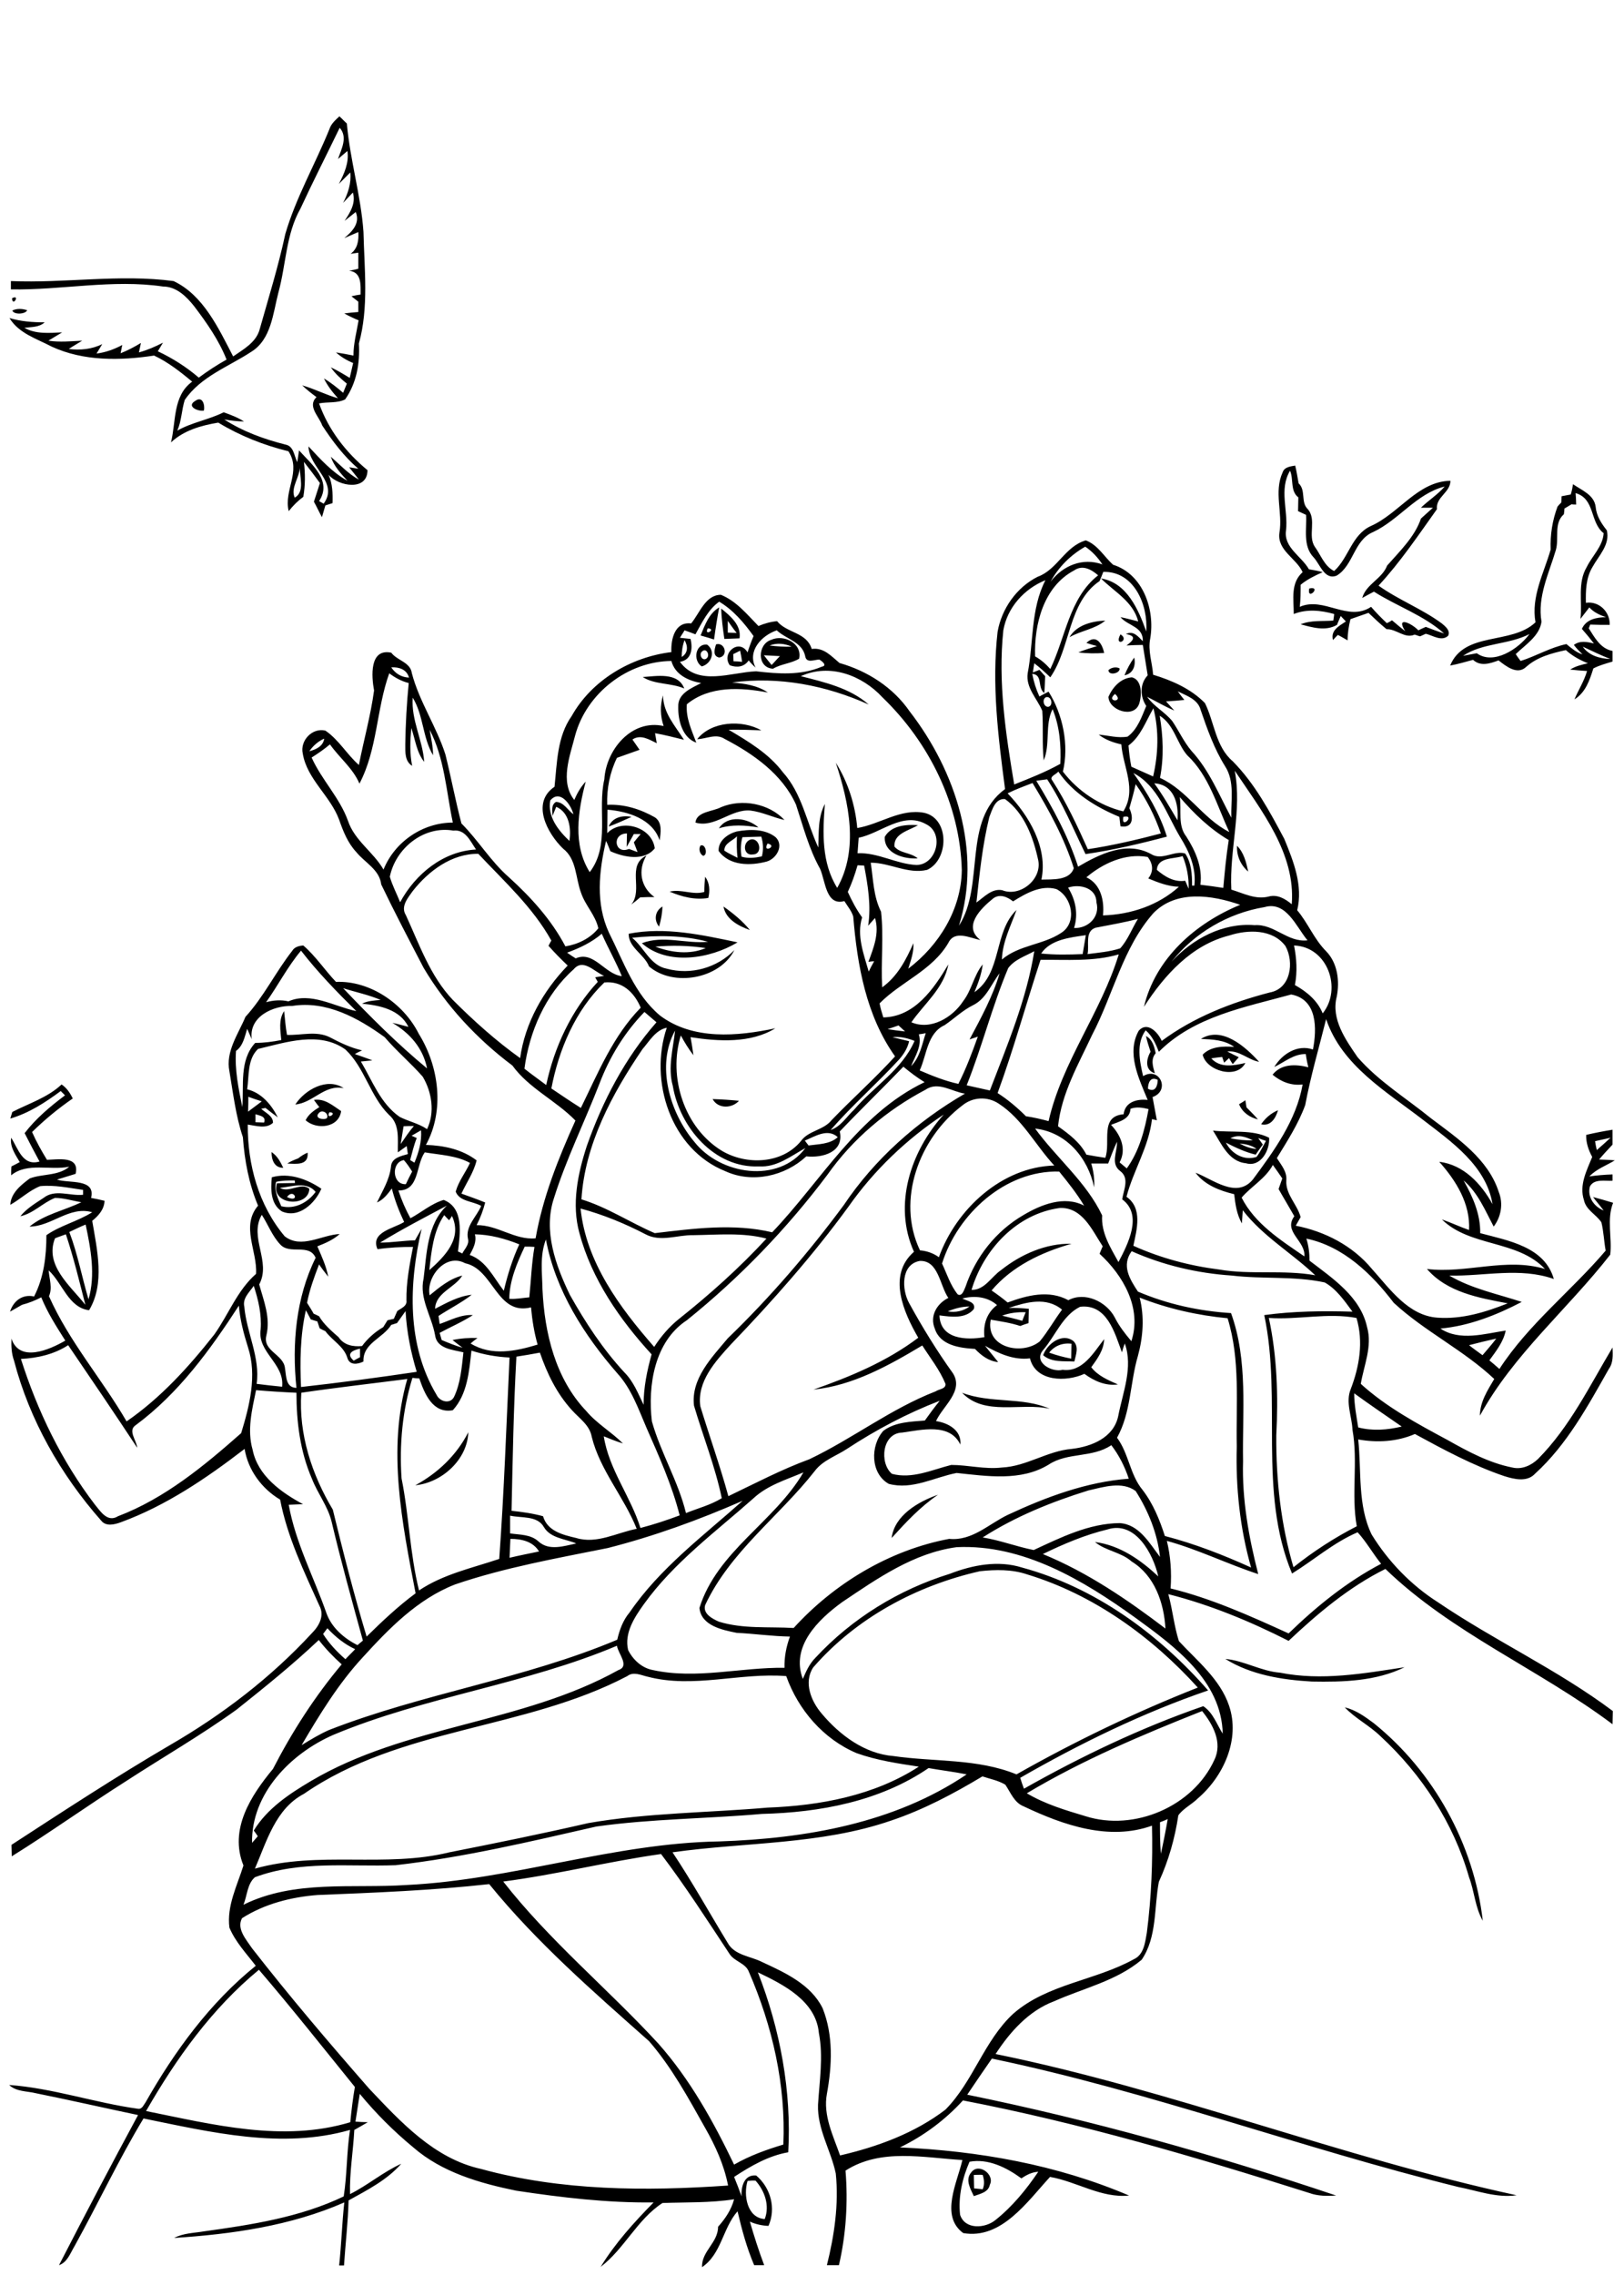 <?xml version="1.0" encoding="utf-8"?>
<!-- Generator: Adobe Illustrator 21.0.2, SVG Export Plug-In . SVG Version: 6.00 Build 0)  -->
<svg version="1.2" baseProfile="tiny" id="Layer_1" xmlns="http://www.w3.org/2000/svg" xmlns:xlink="http://www.w3.org/1999/xlink"
	 x="0px" y="0px" viewBox="0 0 567 794" overflow="scroll" xml:space="preserve">
<path d="M340,759.1c0,1.5,0.1,3.1,0.1,4.7c0.8,0.1,2.3,0.2,3,0.3c0.7-1.7,0.5-3.4,0-5C342.4,759,340.8,759.1,340,759.1 M339.1,758.2
	c2.6-3.5,8.3,0.8,6.5,4.3c-0.5,2.7-3.5,3.2-5.6,4C338.8,763.9,336.9,760.8,339.1,758.2 M469.5,595.9c3.8,0.9,7,3.2,10.1,5.5
	c21,16.9,35,42.3,38.1,69c-2.7-4.7-2.9-10.2-4.8-15.2c-5.4-18.9-16.5-35.9-30.9-49.2C478.1,602.2,473.2,599.8,469.5,595.9
	 M427.8,579c6.6,0.6,12.5,4.3,19.1,4.8c14.5,2.9,29.1,0.3,43.5-1.9c-10,4.9-21.5,5.2-32.4,5C447.6,586.3,436.8,584.6,427.8,579
	 M311.3,536.8c1-7.9,9.3-12.7,16.2-15.1C321.3,525.9,316.3,531.3,311.3,536.8 M145,518.4c7.9-4.3,14.4-10.5,18.5-18.5
	C163.2,509.4,154.3,517.5,145,518.4 M335.9,486.1c9.8,3.8,21.1,1.4,30.6,5.6C356.5,489.4,343.8,494.4,335.9,486.1 M366.3,472.1
	c2.5,0.9,5.1,1.6,7.7,2.1c0-1.8,0.1-3.5,0.1-5.2C371,468.6,368.2,469.7,366.3,472.1 M364.2,473c1.4-4,6.7-8,10.6-4.9
	c2,2,0.8,4.8,0.3,7.1C371.5,475,367.2,475.6,364.2,473 M100.2,417.8C105,420.1,102.6,414.4,100.2,417.8 M96.4,412.5
	c-0.8,3,0.7,5.9,1.8,8.5c4.7,1.2,9.3-1.3,12-5c-3.1-3.8-8.4-1.8-12.5-1.4c3.4,1.9,7.3-2.1,10.3,0.3c-0.2,6.7-13.7,5.8-11.3-1.9
	c2.1,0,4.2-0.1,6.3-0.1l-0.1-0.9C100.7,412,98.5,412,96.4,412.5 M94.9,410.9c6-1.7,12.3,0.6,17.3,4c-2.2,5.1-7.9,10.5-13.8,7.9
	C94.4,420.2,94.5,415,94.9,410.9 M104.1,404.3c1-0.8,2.1-1.5,3.3-2c0.4,4.6-4,3.9-7.1,3.8C101.5,405.3,102.8,404.8,104.1,404.3
	 M94.8,402.1c2,1.3,3.1,3.4,4.1,5.5C95.7,407.6,94.8,404.7,94.8,402.1 M432.8,399.1c1.8,1,3.8,1.8,5.9,1.9
	C437,399.7,434.8,399.3,432.8,399.1 M439.3,397.2c0.5,0.8,1.1,1.5,1.6,2.3c-0.9,1.2-1.7,2.3-2.5,3.5c-3.7-0.9-7.1-2.5-10.4-4.2
	c2,3.9,6.3,6.4,10.7,5c1.3-1.7,2.2-3.7,3.3-5.6C441.1,397.9,440.2,397.6,439.3,397.2 M429.6,397.3c2.6,0.5,5.2,0.8,7.8,0.7
	C435,396.8,432.2,395.8,429.6,397.3 M423.5,394.6c6.5,0.8,13.6-0.5,19.6,2.5c0.3,4.3-2.9,10.4-8.1,8.9
	C428.9,405.4,426.4,399.1,423.5,394.6 M90.3,390.2C90.8,390.8,90.8,390.8,90.3,390.2 M440.3,392.4c1.5-2.2,3.5-3.9,5.9-4.9
	C445.4,390.3,443.6,393.2,440.3,392.4 M432.6,385.4c0.5-0.3,1.7-1,2.2-1.4c0.1,0.6,0.3,1.9,0.4,2.5c1.4,1.4,2.7,2.7,4,4.2
	C436.3,390,433.8,388.3,432.6,385.4 M248.8,383.6c3.1,0.1,6.2,0.3,9.2,0.6C255.6,386.9,250.7,387.1,248.8,383.6 M115,388.2
	C113.5,391.2,118.3,388.3,115,388.2 M111.4,388.4c-1.9,1.9,1.5,2.6,2.7,1.9C115,388.7,112.6,387.1,111.4,388.4 M109.6,383.9
	c3.8-0.6,6.6,2,9.5,3.9c-0.8,5.9-8.6,6.6-12.4,3.2c1-2.1,2.9-3.4,4.8-4.6C110.8,385.6,110.2,384.7,109.6,383.9 M103.1,385.5
	c3.3-5.1,11.1-9.6,16.9-5.7C113.3,378.4,109.4,384.9,103.1,385.5 M400.1,361.6c2.3,1.2,2.9,3.7,3.4,6c-1.8,2.1-1,4.6-0.3,7
	c-3.6-1.1-3-5-1.5-7.5C401.1,365.3,400.5,363.4,400.1,361.6 M419.3,362.6c7.3-4.6,15.5,2.7,20.3,8c-3.9-0.7-6.9-4.1-11.1-3.6
	c1.3,0.7,2.6,1.3,4,2c-0.7,0.8-1.4,1.6-2.1,2.4c-0.5-0.7-0.9-1.4-1.3-2.1c-0.4,0.4-1.3,1.2-1.7,1.6c-0.2-0.5-0.5-1.5-0.7-2
	c-1.3,0.1-2.5,0.3-3.8,0.5c3.2,3.5,7.9,2.5,11.9,1.6c-3,5.9-13.7,2.7-14.9-2.9c2.8-2.9,7.2-3,11-2.7
	C427.5,362.9,423.3,362.8,419.3,362.6 M228.8,330.4c5.6,2.1,12,2.9,17.6,0.5C240.5,330,234.6,329.9,228.8,330.4 M219.5,325.9
	c12.7-2.5,25.6,0.4,38,3c-9.6,5.8-24.5,8.2-33.4,0.3c7.6-2.9,15.4,0.3,23.1-0.5c-8.6-2.3-17.7-2.3-26.5-1.4
	c4.2,3.4,6.3,9.7,12.1,10.8c8.4,2.3,17.6-0.3,23.6-6.5c-5.1,10.1-21.3,13-29.8,5.7C224.9,333,219.4,330.7,219.5,325.9 M252.6,316.4
	c3.4,2.4,6.6,5,9.2,8.2C257.9,323.2,253.4,320.9,252.6,316.4 M230.1,323.4c-1.9-2.3-1.4-5.5,1.2-7
	C231.2,318.8,230.8,321.1,230.1,323.4 M246.2,306c1.6,2.2,1.7,4.8,1.1,7.4c-4.6,0.8-9.3-0.4-13.5-2.2c4.1-1,8.1,1.3,12.1,0.1
	C245.9,309.5,246,307.8,246.2,306 M220.4,315.7c4.3-5.2-1.8-13.6,5.3-17.1c-3.1,5.1-2,11.1,2.8,14.5c-1.7,0-3.4,0-5,0.1
	C222.5,314.1,221.5,314.9,220.4,315.7 M431.9,295.2c2.4,2.4,3.2,5.8,3.9,9C433.2,302,431.7,298.7,431.9,295.2 M244.6,295.1
	c1.8-0.7,2.6,3.4,0.9,3.6C244.3,298.1,243.8,296.2,244.6,295.1 M262.1,293c3.2-0.7,4.3,5.1,0.9,5.2
	C259.5,298.9,259.1,293.9,262.1,293 M268,294.4C265.9,298,271.8,295.3,268,294.4 M252.9,296.9c1.5,1,3.1,1.7,4.6,2.5
	c-0.3-2.5-0.3-5-0.2-7.5C255.8,293.5,252.8,294.3,252.9,296.9 M259.2,292.2c-0.6,2.2-0.7,4.6-0.3,6.8c2.4,0.7,4.8,0.4,7.1-0.1
	c0.6-2.3,0.5-4.6-0.2-6.9C263.6,292.1,261.4,292.1,259.2,292.2 M257.2,290.2c4.5-0.8,9.8-1,13.6,2c3,2.9,0.3,7.5-3.1,8.5
	c-5.6,1.5-13,1.6-16.8-3.7C250.7,293.4,254.2,291,257.2,290.2 M308.9,292.1c2.2-4,7.5-4.4,11.6-4.1c-3.1,1.9-8.6,2.9-8.2,7.5
	c2,2.4,5.7,2,8.1,4.1C315.7,299.9,308.6,298,308.9,292.1 M251,289.1c3.1-4.8,10.1-3.6,13.8-0.3C260.2,288,255.5,287.7,251,289.1
	 M212.5,288.5c1.4-3.3,4.8-4,8-3.4C217.9,286.3,215.2,287.5,212.5,288.5 M251.8,281.7c7.3-3,16.6-1.3,22.1,4.5
	c-4-0.9-7.8-2.8-11.9-3.3c-6.8-0.6-12.5,6.2-19.2,4.2C243.2,283.2,248.9,283.3,251.8,281.7 M389.3,242.2
	C385.8,245.1,392.7,245.3,389.3,242.2 M395.2,236.4c3.6,0.9,3.5,6.3,2.5,9.3c-1.9,5.2-10.6,2.2-10.7-2.5
	C388.5,239.8,391.3,236.7,395.2,236.4 M224.4,236.3c4.8-0.3,12.3-1.8,14.5,4C234.3,238.3,228.6,239,224.4,236.3 M387,233.9
	c0.9-0.9,2.7-1.3,3.9-0.6C391.1,235.1,387,235.9,387,233.9 M392.6,235.7c0.9-2.2,2-4.3,3.4-6.2C396.6,232.2,395.7,235.1,392.6,235.7
	 M250,224.9c3.1-0.9,4.4,4.1,1.1,4.6C248.7,229,249.5,226.5,250,224.9 M245.2,227.3c-1.4,1,0,3.7,1.5,2.5
	C248,228.8,246.7,226,245.2,227.3 M245,232.6c-3.2-2.1-2.2-8.1,1.9-7.6C250,227.3,248.4,231.7,245,232.6 M379.3,224.4
	c3.3-3.2,5.5,0.1,6.2,3.5c-3,0.2-6,0.2-9-0.2c2.1-0.9,4.3-1.5,6.5-2.2C381.8,225.2,380.6,224.8,379.3,224.4 M266.7,228.7
	c0.9,1.2,1.8,2.3,2.7,3.4c1-1,1.9-2.1,2.9-3.1C270.4,228.9,268.5,228.8,266.7,228.7 M268.7,225.3c2.5,0.3,5.1,0.5,7.7,0.4
	C274,224.6,271.3,224.3,268.7,225.3 M269.3,223.3c4.4-2,10.9,1.3,9.7,6.6c-2.8,1.7-6.3,1.8-9.1,3.5
	C264.2,233.1,264.4,224.8,269.3,223.3 M391.2,221.4C394.7,223.6,388.7,226,391.2,221.4 M373.4,222.4c2.5-4.3,7.9-5.6,12.5-5.8
	C382.3,219.6,377.4,220.1,373.4,222.4 M254.1,216.7c0,1.4,0,2.8,0,4.1c0.8,0,2.3,0.1,3.1,0.1C256.1,219.6,255.1,218.1,254.1,216.7
	 M251.8,212.4c3.2,2.6,7.1,5.8,6.4,10.4c-1.8,0.1-3.5,0.1-5.3,0.2C252.4,219.5,251.9,216,251.8,212.4 M247.1,219.3
	C245.6,222.3,250.4,219.5,247.1,219.3 M244.6,221.8c1.5-3.6,2.9-7.7,6.5-9.8c-0.7,3.7-1.3,7.5-1.8,11.2
	C247.7,222.7,246.1,222.2,244.6,221.8 M457.1,205.4C461.7,204.4,456.2,210,457.1,205.4 M261,761.2c-1.5,4.9-0.2,12.9,6,13.3
	c1.8-4.7,0-9.8-3.2-13.4C263.1,761,261.7,761.1,261,761.2 M338.5,754.5c-2.5,5.7-4,12.2-3.3,18.5c1.7,5.3,8.8,4.8,12.4,1.8
	c5.9-4.7,10.7-10.6,14.9-16.8c-2.2,0.1-4.1,1.1-5.9,2.3C351.4,756.5,345,753.3,338.5,754.5 M51,736.8c23.3,4.7,47.8,11,71.3,3.9
	c0.4-4.1,0.9-8.3,1.6-12.3c-11.1-13.7-22-27.5-33.5-40.9C74,701,61.5,718.5,51,736.8 M110.9,661.4c-9.2,0.7-18.6,3.1-26.4,8.1
	c-2,3.7,1.5,7.5,3.5,10.5c13.1,16.8,26.9,33,40.9,49c11,11.6,22.7,24.4,39,28c28,7.7,57.5,7.8,86.3,5.8c-1.4-7.2-4.4-13.8-8-20.1
	c-5.9-10.5-11.7-21.2-19.6-30.3c-19.5-17.3-39.3-34.5-55.8-54.8C151,659.8,130.9,660.6,110.9,661.4 M175.7,656.7
	c16.1,20.6,36.4,37.3,54.1,56.5c11.1,12.5,19.3,27.3,26.5,42.3c5.4-3.1,11.2-5.2,17.2-7c0.9-20.7-3.8-41.3-12-60.2
	c-1.1-3.1-4.9-3.6-6.7-6.2c-7.8-11.8-15.5-23.8-24-35C212.3,649.7,194.2,654.3,175.7,656.7 M405,636c0,3.7,0,7.3,0.3,11
	c0.9-4,1.7-8.1,2.4-12.1C406.8,635.3,405.9,635.7,405,636 M311.2,635.4c-24.6,8.5-50.9,7.5-76.4,11.1c6.8,10.2,12.8,21,19.2,31.5
	c2.4,4.5,8,4.7,12.1,6.8c8,3.7,17,7.8,21.1,16.1c3.8,9.5,3.3,20,1.5,29.9c-1.4,7.5,2.2,14.6,4.6,21.5c13-3,26.1-7.8,36.8-16
	c9.7-9.8,13.5-24.1,23.7-33.5c11.9-10.4,28.6-11.5,42.1-19c3.5-1.6,3.9-5.9,4.5-9.2c1.6-12.4,2.1-24.9,1.8-37.4
	c-15,5.4-31-0.2-44.7-6.7c-3.4-1.3-4.6-4.8-6.5-7.6c-2.5-1.5-5.3-2-8-2.9C333,626,322.5,631.6,311.2,635.4 M266,633.1
	c-19.3,1.7-38.7,1.7-57.8,4.4c-23.2,5.3-46.4,10.8-70.1,13.5c-16.4,0.6-33.4-1.7-49.1,4.2c-2.7,2.3-2.7,6.5-4,9.6
	c17.8-8.8,38-5.6,57.1-6.9c36.8-1.8,72.1-14.6,109-15.2c30-1,61.1-6.3,86.4-23.4c-4.4-0.9-8.8-1.4-13.3-2.2
	C307.2,628.7,286.3,632.6,266,633.1 M358.5,625.9c6.4,3.8,13.5,5.9,20.5,8c17,5.4,37.6-3.4,45-19.7c2.9-6-0.5-12.3-4.3-17
	C398.8,605.5,377.9,614.3,358.5,625.9 M219,585c-35.8,18.8-79.2,17.8-112.9,41.1c-9.9,5.2-13,16.6-17.1,26.1
	c22.2-6.3,45.6-0.2,67.9-5.7c16.2-3.2,32.4-6.5,48.5-10.2c20.7-3.6,41.8-3.6,62.6-5.4c18.4-0.7,37.2-4.2,52.8-14.3
	c-7.3-1.1-14.7-2.2-21.7-4.7c-11.6-4.9-20.4-15.1-24.6-26.9c-16.1-1.3-32.4,4.4-48.4,0.2C223.8,584.7,221.2,583.3,219,585
	 M116.4,605.5c-14.9,6.5-28.7,20.5-28.4,37.7c0.7-0.8,1.3-1.5,2-2.3c-0.3-0.5-1-1.5-1.4-2c4.7-7.7,12.4-12.8,20-17.3
	c33.2-19.6,73.7-20,107.3-38.7c4.1-1.4-0.1-5.7-0.5-8.5C183.5,587.9,148.4,592.1,116.4,605.5 M114.3,568.3c-0.4,0.5-1.1,1.5-1.5,2
	c2.1,3.3,4.8,6.2,7.8,8.8c1.1-1.2,2.3-2.3,3.4-3.5C120.3,573.9,117.1,571.3,114.3,568.3 M283.9,582c-3.4,5.2-0.7,11.8,3,16.1
	c6.3,7.5,15,14,25,14.8c14.4,2.1,29.3,0.8,43,6.4c20.3-11.5,41.5-21.7,63.3-30.3c-16.1-17.8-36.5-32.5-59.6-39.5
	c-5.3-1.8-11-1.7-16.5-1.1C320,553.4,298.9,564.7,283.9,582 M294,559.2c-8.4,6.1-18,15.5-13.7,26.8c1.1-2.6,2.3-5.3,4.4-7.4
	c12.7-13.7,29.1-23.8,46.9-29.3c8-3.1,16.9-4.8,25.2-2.2c25.5,6.9,47.8,23.2,65,42.9c-22.8,7.8-44.7,18.5-65.6,30.5
	c0.4,1.3,0.8,2.5,1.3,3.8c20-11.3,40.9-21.3,62.6-28.8c3.4,2.2,4.7,6.3,6.8,9.6c-0.4-18.5-16.8-30.5-30.4-40.4
	c-18.2-13.1-39.3-25.8-62.5-24.7C319,542,306.2,551,294,559.2 M178.2,537.1c-0.1,2.2-0.2,4.4-0.3,6.6c3.4-0.8,6.9-1.5,10.3-2.2
	C186.1,538,182.1,537.1,178.2,537.1 M386.7,533.8c-7.9,1.9-15.4,5.1-22.6,8.6c15.6,6.4,29.5,15.9,42.8,26c-0.5-9-3.8-18.5-11.8-23.4
	c-3.7-3.3-9.1-3.7-12.8-6.8c8.6,1.1,15.9,6.2,22.1,12C402.6,542.3,396.4,530.7,386.7,533.8 M178.1,529c0,2,0,4.1,0,6.2
	c3.4,0.5,7.2,0.3,9.9,2.8c3.7,3.4,8.9,1.6,13.2,0.7c-3.8-1.6-9-1.8-11.3-5.7C187.6,528.9,182.1,529.9,178.1,529 M212.2,540.3
	c-17.9,3.6-36,6.8-53.3,12.7c-13.1,5.1-23.1,15.4-32.3,25.5c-8.5,9.2-15,19.9-21.3,30.6c3.1-1.9,6.2-3.8,9.6-5.3
	C147.7,591,183,586,215.5,572.3c0.8-3.4,2-6.8,4.3-9.5c10.5-15.4,25.7-26.7,39.5-39C244,530.5,228.3,536.2,212.2,540.3 M380,520.2
	c-12.9,4-25.5,9.1-36.9,16.4c6.1,1,11.8,3.2,17.8,4.4c9.5-4.4,19.3-9.3,30-9.4c6.8,0.4,10.4,7,14.1,11.8c-0.9-8.2-4.1-16.1-8.5-23
	C391.8,516.9,385.3,519,380,520.2 M263,523c-13.2,11.7-27.8,22.4-38.2,36.9c-3.3,4.6-6.9,10.1-5.5,16c1.7,3.4,4.8,6.3,8.7,7
	c15.2,3.3,30.6-1,45.9-0.8c-0.1-3.7,0.6-7.4,1.9-10.9c-6.2-0.1-12.4-1-18.6-1.3c-5-1-12.4-2.5-13-8.7c6.2-19.8,26.2-30,36.3-47.3
	C274.4,516.5,267.9,518.4,263,523 M295.7,505.7c-3.8,2.5-8.5,4-11.3,7.8c-12.4,15.8-29.5,28.1-38.2,46.7c-0.9,3,2.5,4.8,4.8,5.8
	c8.4,2.6,17.4,1.7,26.1,2.2c14.2-15.6,33.5-27.2,54.3-31.1c8,0.8,13.8-5.2,20.5-8.4c13.3-6.2,27.5-11.5,42.2-12.6
	c-1.4-4.2-3.4-8.2-6.1-11.7c-6.6,4.5-15.3,2.4-21.9,6.8c-9.7,5.9-21.5,4-32.1,2.9c-7.8,1.5-15.5,6-23.7,3.8
	c-6.4-3.6-6.5-13.3-1.9-18.5c4.1-3.1,9.6-3.2,14.5-3.6c1.7-2.4,3.4-4.7,5.2-6.9C316.7,493.3,305.9,499,295.7,505.7 M472.8,486.3
	c0,4,0.8,8,1.4,11.9c5,1.3,10.2,0.9,15.2-0.3C483.9,494.1,478.3,490.3,472.8,486.3 M89.4,485.2c-1.4,6.8-3.2,13.9-1.2,20.8
	c1.8,9.1,10,14.9,17.6,19c-1.7,0.1-3.4,0.1-5,0.2c2.4,13.3,8.8,25.3,13.2,37.9c1.8,5,6.1,8.7,10.8,11.1c0.5-0.4,1.4-1.2,1.9-1.6
	c-3.8-13.8-7.6-27.5-10.9-41.4c-1.3-5.5-4.9-9.9-6.9-15.1c-4.1-9.4-5.4-19.8-5.4-30C98.8,485.9,94.1,485.6,89.4,485.2 M105.2,486.1
	c-1,14.4,3.7,28.6,11,40.8c3.6,14.8,7.4,29.7,11.8,44.3c5.4-5.3,11-10.6,17.1-15.1c-4.7-24.5-10-50.2-2.9-74.8
	C129.8,482.9,117.4,484.3,105.2,486.1 M180.3,473.5c-1,17.9-1.3,35.8-1.7,53.8c3.7,0.4,7.4,0.9,11,1.9c1.5,5.2,6.9,6.5,11.6,7.6
	c7.2,2.2,14.2-1.9,21.1-3.2c-4.4-11.1-12.8-20.4-15.7-32.1c-0.7-4.1-4.3-6.4-6.9-9.3c-5.3-5.8-8.7-12.8-11.2-20.1
	C185.8,472.6,183,473.1,180.3,473.5 M164.6,471.4c-0.8,7.2-1.4,15.2-6.5,20.8c-7,1.3-9.9-5.8-11.7-11.1c-0.6,0-1.8-0.1-2.4-0.2
	c-3.5,11.3-4.6,23.3-3.8,35.1c2.6,12.9,2.9,26.3,6.1,39.1c8.5-5.7,18.5-7.8,28-11c1.7-23.3,2.5-46.9,3.6-70.3
	C173.4,473.6,168.9,472.8,164.6,471.4 M123.5,474.9c0.5-0.3,1.6-0.9,2.2-1.2c0-0.7,0-2.2,0-3C123,471.3,120.7,472.5,123.5,474.9
	 M512.9,469.5c1.5,1.2,3.1,2.3,4.7,3.5c1.6-1.9,3.3-3.8,4.8-5.8C519.2,467.9,516,468.7,512.9,469.5 M443,460
	c2.9,13.4,3.3,27.3,2.6,41c-0.1,15.5,1.6,31.1,6,46c6.9-5.5,14.3-10.3,22.1-14.3c-2-11.1,0.5-22.5-1.5-33.7
	c-0.2-4.7-2.5-9.6-0.6-14.2c3-7.8,4.5-16.5,2-24.8C463.5,458.1,453.2,460.7,443,460 M349.9,459.2c2.3,0.6,4.7,1.1,7,1.8
	c0.4-1,0.8-2,1.2-3C355.4,457.9,352.5,458.2,349.9,459.2 M105.1,484.1c13.5-1.5,26.9-3.3,40.4-5.3c-2.1-6.9-3.5-14-3.9-21.2
	c-1,1.4-2,2.8-3,4.2c-0.5,0.1-1.5,0.5-2,0.6c-2.9,4.7-10,6.4-9.7,12.8c-2,1-4.8,1.4-5.6-1.2c-1.2-4.1-5.3-6.1-7.7-9.4
	c-0.5-0.2-1.5-0.7-2-1c-0.2-0.6-0.6-1.8-0.8-2.4c-0.6-0.2-1.8-0.5-2.3-0.7c-0.6-1.1-1.1-2.1-1.7-3.2
	C104.8,466.1,104.7,475.2,105.1,484.1 M330.9,457.7c2.7,0.5,5.4-0.1,7.6-1.7C335.9,456,333.3,456.7,330.9,457.7 M47.4,497.4
	c-2.9,1.9,0.3,5.3,0.5,7.9c-7.9-12-16-23.9-24.1-35.8c-4.9,3.2-10.7,4.5-16.5,4.8c5.8,18.2,14.2,35.6,25.8,50.8
	c2,2.4,4.4,6.4,8.1,4.1c16.3-6.2,30.1-17.6,43-29c2.9-9.5,5.6-20.1,2.4-29.9c-1.5-4.8-2.8-9.6-3.2-14.6
	C73.4,471.1,62.4,486.3,47.4,497.4 M352.2,456.5c2.3-0.1,4.6,0.1,7,0.3c0,1.6-0.1,3.3-0.1,5c-1,0.3-1.9,0.6-2.9,1
	c-3.3-1.1-6.8-1.6-10.3-2.2c-1.9,9.8,10.9,12.6,17.1,7.6c2.9-3.5,5.1-7.5,7.8-11.1C365.3,452.5,358.3,454.5,352.2,456.5
	 M397.9,452.9c1.7,6.7,1.2,13.7-0.6,20.3c-2.8,9.5-2.4,19.8-7.3,28.6c4.1,5.5,4.5,12.9,8.9,18.2c3.7,4.8,6,10.5,7.8,16.1
	c10.4,2.7,20.4,6.6,30.1,11c-3.9-13.7-5.4-28-5-42.2c-0.3-15,1.3-30.3-3.2-44.8C418.2,459.1,407.8,456.8,397.9,452.9 M336,453.2
	c1.6,0.9,4.8,1.2,4,3.7c-2.9,3.5-8,2.7-12,2.2c0.3,8.4,9.4,8.7,15.7,7.6c-0.5-4.4,0.8-8.5,4.4-11.2
	C344.8,452.6,340.3,452.1,336,453.2 M85.3,456.1c0.8,9.1,5.6,17.7,4.3,26.9c3,0.4,6,0.7,8.9,1c0.9-8.1-8.7-12-7.5-20
	c0.4-5.2-0.8-10.3-2.4-15.2C87.1,451,84.6,453.1,85.3,456.1 M317.4,454.8c4.6,8.4,9.7,16.7,15.3,24.5c3.9,6.2-3.5,11.4-5.9,16.7
	c4.2,0.6,9,3.2,8.5,8.2c-3.7-7.7-13.6-5.1-20.3-4.2c-7.1,0.2-8,10.7-3.6,14.4c7,1.9,14-1.4,20.7-3.1c5.9,0,11.7,1.6,17.7,0.9
	c8.6-0.4,15.9-5.8,24.4-6.5c6.9-0.8,14.6-3.9,16.2-11.4c1.6-8.3,5.3-17.1,2.3-25.4c-0.3,0.8-0.8,2.3-1,3.1
	c-2.5-6.8-5.2-17-14.6-15.9c-6.1,3-8.6,10.1-12.9,15.1c-3.6,4.2,3,7.9,6.8,6.9c7,0.9,10.8-6,14.5-10.7c-0.1,3.8-2.4,6.9-4.5,9.8
	c2.3,3,5.9,4.5,9.3,6c-4.3,0.6-8.3-1.2-11.7-3.7c-6.3,2.9-17,2.8-19-5.4c-5.7,0.7-10.9-1.7-15.7-4.4c1.5,1.9,3.1,3.8,4.6,5.7
	c-3.3-0.3-5.9-2.3-8.1-4.6c-5.3-0.3-12.1-1.2-14-7c-1.9-4.5,0.7-8.8,4.7-10.8c-3-4.3-3.4-13.2-10-12.9
	C314.5,441.3,314.8,450.1,317.4,454.8 M150,452.1c3.4-2.8,7-5.8,11.4-6.9c-2.6,4.3-9.3,5.9-9.5,11.6c4.1-2.1,8.1-4.4,12.8-4.9
	c-3.6,2.8-7.8,4.9-11.6,7.4c0.1,0.7,0.3,2.1,0.4,2.8c3.8-1.3,7.5-3.4,11.6-3.1c-3.7,2.4-7.7,4.1-11.6,6.2c0.2,0.8,0.5,1.7,0.7,2.5
	c2.4,1,4.8,2,7.3,2.7c-1.2-0.9-2.4-1.8-3.5-2.7c2.9-0.6,5.8-0.8,8.7-0.7c-0.8,0.6-1.6,1.2-2.4,1.9c7.3,4.5,15.8,2.7,23.4,0.4
	c-1.2-4.2-1.9-8.6-2.3-13c-12,3-13-13.3-23-15.4C155.6,437.2,148.7,445.7,150,452.1 M395.1,436.7c-3.6,5-0.7,9.7,2.2,14.1
	c10.3,4.4,21.3,6.8,32.5,7.5c6,16.6,3.9,34.5,4.2,51.7c-0.4,13.3,2,26.6,5.3,39.4c-10.7-3.5-21-8.6-31.9-11.6
	c1.3,5.4,1.7,11,1.3,16.6c14.3,3.5,27.8,9.6,41.2,15.7c9.7-9.4,20.3-18,32.3-24.3c-2.9-3.6-5.1-7.6-8.2-11
	c-8.4,3.6-15.3,9.7-22.9,14.4c-12-28.7-3.4-60.5-9.7-90.2c10.2-1.4,20.5-1.5,30.8-1.2c-2.8-3.8-5.6-7.9-9.7-10.2
	c-10.7-2.3-21.7-1.1-32.4-2.4C418,444.4,406.1,441.6,395.1,436.7 M183.2,435.1c-2.7,5.7-5.3,11.8-5.4,18.2c2.3,0.2,4.6-0.3,7-0.5
	c0.6-5.9,0.8-11.8,1.8-17.6C185.5,435.1,184.4,435.1,183.2,435.1 M189.4,450c0.7,15.2,4.5,31.2,15.3,42.5c3.7,4.4,8.8,7.3,12.8,11.3
	c-2.3-0.7-4.5-1.6-6.7-2.5c1.8,11.6,9.4,21,12.8,32c4.6-1.2,9.2-2.7,13.7-4.4c-2.7-10.6-7.2-20.6-11.6-30.6
	c-2.8-6.5-5.2-13.5-10.1-18.9c-11.7-13.4-21.7-29.1-25-46.8C188.4,438.3,189.3,444.2,189.4,450 M19.2,432.2
	c-3.7,9.4,5.3,16.5,10.6,23.2c-2.1-8.2-4.1-16.5-6.8-24.6C21.7,431.3,20.4,431.7,19.2,432.2 M165.8,430.8c0.7,2.6-0.6,5-1.8,7.2
	c5.8,2.1,8.3,7.9,11.9,12.5c1.3-5.5,3-11,5.4-16.2C176.3,432.3,171.1,430.9,165.8,430.8 M24.2,430c2.9,7.6,4.4,15.7,6.7,23.5
	c2.5-8.5,0.8-17.6-1-26.1C27.9,428.2,26.1,429.1,24.2,430 M149.9,443.3c5.4-4.8,11.6-11,7.9-18.9c-0.3,0.5-0.6,1-1,1.5
	c-0.4-0.4-1.3-1.3-1.7-1.8C151.3,429.6,150.6,436.8,149.9,443.3 M91.4,424c-4.6,7.9,3.4,16.2-0.9,24.3c1.6,5.8,4,11.6,2.5,17.8
	c-1.4,5.5,6.1,6.6,6.5,11.5c0.5,2.8,0.2,6.7,4,6.8c-1.6-15.3-0.2-31.5,6.7-45.4c-2.3-5.2-9-0.9-12.4-4.7
	C95,431.3,93.6,427.4,91.4,424 M202.7,421.8c1.9,18.7,13.7,34.6,25.7,48.3c2.4-3.7,5.3-7.1,8.7-9.8c10.8-8.6,21.1-17.8,30.5-28
	c-8.3-2.2-17.1-1.3-25.6-1.2c-5.5-0.1-11.4,2.5-16.6-0.3C218.1,427,210.5,423.9,202.7,421.8 M339.2,450.2c4.6,0.1,6.9-4.6,10.3-6.9
	c6.9-5.5,15.7-9.4,24.6-9.2c-10.5,3-20.7,7.8-27.9,16.3c1.9,1.3,3.8,2.7,5.6,4.2c6.8-2.5,14.4-4.5,21.2-0.8c5.8-3.1,13.3,0.5,16.2,6
	c1.5,3,3.6,5.7,5.8,8.3c3.8-11.5-2.9-23-11.1-30.5c0.4-0.9,0.7-1.8,1.1-2.6c-3.7-5.6-7-13.6-14.9-13.4
	C355,423.6,343.4,436.1,339.2,450.2 M132.7,433.7c4.1,0,8.1-0.7,12.2-0.8c0.8-1.4,1.5-2.7,2.3-4c-4.5,19.2-5.2,40.5,5.2,57.9
	c1.1,2.4,4.7,3.4,6.1,0.8c2.3-4.8,2.7-10.3,3.3-15.6c-3.6-0.9-9.3-1.2-9.9-6c-1.2-6.7-5.6-12.8-4-19.8c1.1-8.7,1.2-18.9,8.1-25.4
	C148.1,425,140.2,429.1,132.7,433.7 M328.9,441c1.7,3.6,2.9,7.6,5.5,10.8c1.6,0.8,2.2-1.7,2.7-2.7c3.5-10.4,10.7-19.5,20.2-25
	c6.2-3.7,14.3-6.9,21.2-3.3c-2.5-4.2-5.6-8.1-8.7-11.9C351,408.4,334.3,423.7,328.9,441 M433.5,418c4.6,9.1,13.7,14.9,21.9,20.5
	c0.5-5.4-7.5-8.6-3.5-14c-1.8-3.2-3.7-6.3-5.5-9.5c0.4-1.2,0.9-2.5,1.3-3.7c-1.1-1.6-2.2-3.2-3.3-4.7
	C441.8,411.4,436.8,414.1,433.5,418 M141.7,413.3c0.7-1.5,1.4-2.9,2.2-4.4c-0.9-1.4-1.8-2.8-2.9-4
	C136.5,405.6,136.9,413.6,141.7,413.3 M148.3,402.2c-3.2,4.5-1.8,13.4-9.2,13.3c1.1,3.4,2.5,6.6,4.2,9.7c3.9-2.1,7.3-5.1,11.6-6.4
	c7.2,2.8,5.7,11.9,5,18c0.4,0.2,1.2,0.5,1.5,0.7c0.8-1.6,2.5-3.1,2-5.1c-1-4.4,3-7.7,4.6-11.5c-2.9-1.7-7.6-1.5-8.9-5
	c1-3.6,3.4-6.6,5-10C159.4,403.3,153.7,403.1,148.3,402.2 M556.9,398.3c0.1,0.8,0.4,2.3,0.6,3.1c1.6-1.4,3.2-2.8,4.8-4.3
	C560.4,397.5,558.7,397.9,556.9,398.3 M281,398.1c0.3,0.4,1,1.3,1.3,1.7c3.5-0.5,7.4-0.4,10.2-2.9C289,393.7,284.6,396.6,281,398.1
	 M143.7,396.4c0.5,0.2,1.4,0.6,1.8,0.8c-1,2.5-1.6,5.1-2.3,7.7c0.4,0.2,1.1,0.7,1.5,0.9c1.5-3.6,2.6-7.4,2.3-11.3
	C145.9,395.1,144.8,395.8,143.7,396.4 M361.4,393.9c7.5,10.3,17.9,18.7,23.4,30.3c-0.4,6.1,2.9,11.2,5.7,16.3
	c3.3-6.3,8.6-16.5,1.3-21.9c0.5-3.3,2.6-7.3-0.6-9.8c-3.6-2.6-1.1-6.7-1.2-10.3c-1.2,2.5-2.1,5-3.1,7.6c-2,0-3.9,0-5.9,0
	c0.8,2.7,1.2,5.5,1,8.3C379.9,404.2,372.3,395.1,361.4,393.9 M140.9,393.1c-0.3,2.1-0.7,4.1-1,6.2c1.5-2.2,2.9-4.3,4.6-6.3
	C143.3,393,142.1,393,140.9,393.1 M296.2,421.2c-12.4,17-26.4,32.8-41,48c-5.4,5.9-11.9,13-10.7,21.6c3.2,10.5,6.9,20.8,9.8,31.4
	c9.4-4.5,18.5-9.3,28.3-12.9c15.1-7.2,28.4-17.6,44.1-23.7c1.1-0.8,3.6-0.8,3.4-2.6c-2-4.9-5.3-9-8.1-13.4c-11.7,7-24.2,14-38,15.4
	c12.9-4.5,25.6-9.8,36.6-18.1c-5.1-8.8-10.9-21.8-1.5-30c-7.4-16.4-1.1-35.2,10.4-47.9C316.5,397.6,305.1,408.5,296.2,421.2
	 M89.2,388.9c0,0.7,0,2.1,0,2.8c0.8,0,2.3,0.1,3,0.1C93,389.6,90.7,389.4,89.2,388.9 M394.7,387c-0.2,3.7-3.9,4.4-6.8,5.6
	c3.4,3.6,5.5,8.4,3,13.1c0.8,0.7,1.7,1.4,2.5,2.1c4.4-6.1,6.3-13.5,7.6-20.7C399,386.6,396.8,386.2,394.7,387 M335.9,385.9
	c-14.9,11.3-23.1,32.9-14.7,50.5c2.4,0.2,4.7,1,6.6,2.4c6-16.7,21.9-31.5,40.3-32c-6.6-7.1-11.1-16.2-19.4-21.6
	C344.8,382.6,339.6,382.8,335.9,385.9 M86.7,382.8c0,1.7,0,3.5-0.1,5.2c1.6-1.2,3.2-2.4,4.8-3.6C89.8,383.9,88.3,383.4,86.7,382.8
	 M323.2,380.3c-13.5,7.1-25.5,17.2-34.3,29.7c-14.2,18.9-30.7,36-49.1,50.8c-11.3,7.4-13.7,22.8-12.2,35.3c3.1,11,9.2,20.9,11.9,32
	c4.2-1.7,8.6-2.8,12.5-5.2c-2.3-11-6.5-21.5-9.7-32.3c-1.1-9.4,6.2-16.8,11.8-23.5c14.8-14.3,28.3-30,40.5-46.5
	c10.8-16.1,25.6-29.2,42.3-38.9C332.5,381.1,327.6,377.3,323.2,380.3 M400.8,380c2.5,1.4,3.4-1,3.4-3.1
	C401.7,375.6,400.8,377.9,400.8,380 M90.1,366.1c-3.8,3.6-3.1,9.4-3.8,14.1c5,1.2,8.5,5.4,10.7,9.8c-1.5-1.1-2.9-2.2-4.3-3.3
	c-0.4,0.1-1.2,0.2-1.5,0.3c1.5,1.4,4.2,2.5,4.1,4.9c-2.4,2.2-5.9,1-8.8,0.6c-0.1,13.9,3.8,28.2,12.9,39c5.8,4.5,12.9-0.5,19.2-0.8
	c-2.2,2-5,3.2-7.8,4.3c1.5,3.5,3.1,6.9,3.8,10.6c-1.1-1.4-2.2-2.8-3.2-4.3c-1.7,4.4-3.3,8.8-4.2,13.4c0.8,1.3,1.6,2.5,2.3,3.8
	c0.5,0.2,1.5,0.7,1.9,0.9c1.7,2.9,4.3,5.1,6.8,7.3c1.9,2.8,5,3.4,8.2,3.1c2-2.7,4.5-4.9,7.4-6.6c0.5-0.8,1-1.6,1.5-2.4
	c0.5-0.1,1.7-0.4,2.2-0.5c0.4-0.9,0.8-1.8,1.2-2.7c1.3-1,3.5-1.7,3.2-3.7c-0.1-6.3,1.1-12.5,2.3-18.7c-4.1,0-8.3,0.2-12.4,0.8
	c-2.6-6,5.7-7.2,9.3-9.5c-1.8-3.8-3.3-7.7-4.3-11.7c-1.4,1.9-2.9,3.9-5.2,4.9c1.9-4,4.4-7.9,4.9-12.5c0.2-3.1,3.5-3.7,5.9-4.4
	c-0.1-0.7-0.3-2.1-0.4-2.8c-1,0.7-2.1,1.5-3.1,2.2c-0.1-4.5,0.8-9.8-3.1-13.1c-6.6-6.5-8.4-16.4-15.2-22.8
	C111.5,359.8,99.9,363.8,90.1,366.1 M311.6,362c1.9,0.5,3.8,0.9,5.8,1.4c-0.5,2.4-1.9,4.6-3.5,6.4c-7.7,8.4-16.4,16-23.9,24.6
	c3.6-1.2,5.6-4.7,8.2-7.1c6.9-8.1,16.8-14,21.1-24C316.8,362.3,314.2,361.7,311.6,362 M320.8,361c1.2,4-1.3,7.6-2.7,11.1
	c3.1-3.1,3.8-7.5,5.1-11.5C322.4,360.8,321.6,360.9,320.8,361 M242.4,398.5c9,11.5,29.3,14.8,38.8,2.2c-5.1,2.8-10,6.8-16.2,6.4
	c-15.6,0.7-27.7-13.7-30.1-28.1c-1.8-6.4,0.1-12.9,0.8-19.3C229,371.8,233.8,388.3,242.4,398.5 M224.3,366.2
	c-10.6,15.6-20.1,33.2-21.3,52.4c9.1,2.8,17,8.1,25.6,11.8c13.6-1.6,27.5-3.5,41-0.3c17.2-18,29.9-41.2,53.2-52.4
	c-2.6-1.6-5-3.4-7.4-5.4c-7.3,7.6-14.9,14.9-22.2,22.6c1.6,7.3-6.1,9.3-11.7,8.7c-7.4,6.9-18.8,9.5-28.2,5.2
	c-19.1-7.6-26.8-31.5-20.5-50.1C228.9,359.5,226.8,363.3,224.3,366.2 M309.9,359.2c2,0.3,4.1,0.6,6.1,0.8c-0.8-0.7-1.5-1.4-2.3-2.1
	C312.5,358.3,311.2,358.8,309.9,359.2 M463,355.7c-2.5,10-5.4,19.9-7.3,30c-2.4,6.6-6.3,12.6-9.9,18.5c1.5,2.4,3.6,4.7,3.3,7.8
	c-0.3,4.9,3.8,8.3,5,12.8c-0.6,1-1.1,2-1.7,3c10.2,2,19.9,7,26.6,15.1c6.3,7,12.7,16.3,22.9,17c8.5,0.6,16.7-1.9,24.5-5
	c-10-1.9-21.1-3.8-28.2-12c13.7,1.7,27.6-4.1,41.2,0c-9.6-10.2-26.1-7.6-36-17.3c3.2,1.1,6.3,2.6,9.5,3.7
	c0.5-9.1-4.5-17.2-10.4-23.8c8.5,1,14.7,7.7,18.6,14.8c-2.2-13.4-14.2-21.7-24.2-29.4C484.1,381,468.5,372,463,355.7 M209.3,378.2
	c-5.2,13.4-11.6,26.3-15.9,40c-3.8,11.4,0.6,23.5,5.6,33.8c5.4,9.6,11.5,18.9,19,27c3.2,3.2,4.8,7.4,6.7,11.3c0-6,1.2-11.9,2.8-17.6
	c-11.1-12.1-20.9-26.2-25.2-42.3c-2.8-10.1-0.6-20.7,2.6-30.5c5.5-15.6,13.3-30.6,24.3-43.1c-1.4-1.2-2.8-2.4-4.2-3.6
	C218,360.4,212.8,369,209.3,378.2 M102,351.1c-6.6-0.2-15.2,3.7-14.1,11.6c-0.5-1.2-1.1-2.4-1.6-3.6c-0.9,2.8-1.4,5.9-3.9,7.7
	c-0.5,6.6,0.9,13.2,2.2,19.6c0.6-7.6-1.1-16.3,4.5-22.4c3,0,6.1-0.4,9.1-1c-0.3-3.4-1-7.1,1-10.1c0.3,2.8,0.5,5.5,1,8.3
	c5,0.2,10.2-1.5,14.9,0.8c3.6,1.9,7.3,3.7,11.3,4.6c-0.6,0.3-1.9,0.9-2.5,1.3c2,0.7,4.1,1.4,6.1,2.2c-1,0.1-3,0.3-4,0.4
	c4,6.7,6.8,14.6,13.5,19.3c3.1,1.6,6.7,2.3,9.6,4.3c2.8-5.8,1.7-12.9-1.5-18.3c-4.2-4.8-9.1-8.9-13.3-13.8
	C124.9,355.2,113.9,349.2,102,351.1 M404.6,367.1c-1.1-2.8-2.3-5.5-4.6-7.5c-3.4,4.6-2.1,10.8-0.9,16c5.8-3.5,9.6,5.1,3.3,7.3
	c0.5,2.7,1,5.4,1.5,8.1c-0.4-0.1-1.3-0.3-1.7-0.4c-1.1,9.7-6.5,17.9-8.9,27.1c5.7,4,3.6,11.4,2.4,17.1c9.5,4.3,19.7,7,30,8.3
	c11.1,1.9,22.4,0,33.5,2c-8.2-7.8-18.3-13.6-25.3-22.7c-0.1,1.1-0.2,3.4-0.3,4.6c-1.8-3.1-2.3-6.7-2.7-10.2
	c-5-1.2-10.3-3.2-13.5-7.5c6.1,2.3,14.3,9.2,20,2.4c7.4-10,15.2-20.7,17.4-33.2c-3.9,0.5-7.5-0.9-10.5-3.4c3.1-3.9,8.1-3.7,12.5-2.6
	c-0.4-1.5-0.7-3.1-0.9-4.6c-4.2-0.1-7.4,2.8-11,4.5c2.7-4.5,8.1-8,13.5-6.1c1.4-7.2,1.6-17.5-7.6-19.2
	C434.9,351.5,416.9,354.7,404.6,367.1 M119.8,344.9c9.3,9.8,18.9,19.4,29.3,28c-1.4-7.1-6-12.3-12.1-15.9c1.9,0.4,3.7,0.9,5.6,1.4
	c-3-6.1-10.1-7.5-16.2-8.1c2-1,4.3-1.1,6.5-1.3C128.7,347.2,124.2,346.3,119.8,344.9 M192.5,379.9c3.4,2.3,6.8,4.6,10.3,6.8
	c6-12.2,11.2-25.1,20.9-35c-2.3-5.4-6.5-9.4-12.7-8.8C200.9,352.6,195.1,366.3,192.5,379.9 M339.8,350.8c-3.7,1.8-6.6,4.7-10,7
	c-6.1,2.8-6.2,10.4-8.7,15.8c4.4,1.9,8.9,3.7,13.5,4.7c2.7-5.3,4.8-10.9,6.8-16.5c-0.7,0.3-2.2,0.7-2.9,1c4-7.5,8.1-15,10.5-23.1
	C346.1,343.4,344.4,348.5,339.8,350.8 M200.3,338.3c-9.9,8.8-15.5,21.8-17.2,34.7c2.5,2,5.1,3.8,7.6,5.7c2.8-13.2,8.8-26.1,18-36
	c-0.2-0.4-0.7-1.2-0.9-1.6c0.8-0.1,2.3-0.4,3.1-0.5C207.4,339.1,203.6,334.4,200.3,338.3 M363.3,335c-5.1,15.5-9.4,31.2-15,46.5
	c3.6,2.3,6.9,5.1,9.9,8.1c2.7,0.4,5.3,1,7.9,1.7c4.7-20.7,18.3-37.9,24.5-58.2C381.7,335.7,372.4,334.9,363.3,335 M352,337.9
	c-5.6,13.3-9.1,27.4-14.5,40.9c2.7,0.6,5.4,1.2,8.1,1.8c6.1-15.9,12.8-31.7,15.5-48.6C358,333.7,354.2,334.9,352,337.9 M92.9,349.8
	c2.5-0.7,5.2-0.9,7.8-0.3c7.8-3.4,16,1.8,23.7,3.4c-6.8-6.7-13.5-13.6-19.3-21.1C100.4,337.4,97.1,343.9,92.9,349.8 M451.8,330
	c0.9,4.5,1.2,9.2,0.3,13.8c4.1,2.3,7.9,5.4,9.7,9.9C468.7,345.1,463.5,330.4,451.8,330 M363.5,332.8c4.8,0.5,9.7,0.4,14.5,0.2
	c0.4-2.2,0.7-4.4,1.1-6.6C373.6,327.2,366.8,327.9,363.5,332.8 M198,332.5c1,0.7,2,1.4,3,2c6.3-2.8,10.1,5.5,16.1,6.2
	c-2.1-5.1-4.8-9.8-7-14.8C206.6,328.9,202.4,330.9,198,332.5 M382.5,323.8c-3.9,1.3-2.1,6.2-2.8,9.2c3.8-0.5,7.7-0.8,11.4-2
	c2.7-3,4.1-6.9,6.2-10.3C392.5,322,387.5,322.8,382.5,323.8 M441.5,316.6c-12.7,2.1-24.5,9-32.5,19.1c7.3-8,17.9-13.7,29-12.8
	c6.9-0.5,11.5,6.1,18.5,5.3C452.5,323.4,449.1,314.4,441.5,316.6 M402.7,318.7c-10.7,12.1-14,28.4-21.4,42.5
	c-4.8,10.3-10.7,20.4-11.9,31.9c3.8,2.7,7.7,5.6,9.9,9.9c2.2,0.4,4.4,0.8,6.6,1.1c2-5.5-2.1-14.5,6.4-15.2c0.5-4.3,4.6-5.4,8.4-5
	c-3.1-7.5-7.5-16.4-3.1-24.2c3-3.3,6.7,0.6,8,3.6c11.2-8.3,24.3-13.4,37.7-16.9c7.4-1.3,8.6-10.6,5.5-16.2c-4.5-6-13.1-5.8-19.6-3.7
	c-13.2,3.3-22.7,13.9-29.8,24.9c4-16.9,18-29.2,33.6-35.6C423.2,312.4,410.7,310.5,402.7,318.7 M353.7,314.6c-2-1.6-4.8-2.8-7.1-0.9
	c-4.3,3.5-10.5,9.7-4.3,14.4c-3.6-0.7-9-3.6-11.2,1c-5.6,9.6-16.5,13.5-24,21.1c0.3,1.7,0.8,3.3,1.3,4.9c11-0.2,17.7-10.1,22.7-18.5
	c-1.5,8.3-8.6,13.9-12.9,20.2c6.8,2.9,14.4-1.7,18.1-7.4c3-3.9,3.7-9,6.8-12.8c-0.4,3.4-1.6,6.6-2.9,9.7c9.8-6.8,6.6-20.9,14.7-28.7
	c-2,5.6-4.9,11.1-5.1,17.3c6-5.1,14.4-5.1,20.7-9.3c5.7-3.6,3.8-12.6-1.7-15.3C363.4,308.8,358.2,311.8,353.7,314.6 M372.9,309.8
	c2.7,4.3,3.6,9.3,2.1,14.1c4.9,0.2,9.2-3.9,7.8-9C382.8,309.9,377,308.4,372.9,309.8 M299.4,302c-0.9,3.2-2,6.3-3.4,9.3
	c1.4,3.1,3,6.1,5,8.9c-2,6.3,0.6,12.9,2.3,18.9c0.6-1.2,1.2-2.4,1.9-3.6c-0.5,0-1.5,0.1-2,0.2c1.8-4.9,3.9-10,2.3-15.3
	c-0.8,0.9-1.6,1.8-2.4,2.7c1.1-7-0.1-14.1-1.4-21C301.1,302.1,300,302,299.4,302 M403.9,303.6c2.8,2.4,6.1,4.4,9.9,3.8
	c0.4,0.9,0.8,1.9,1.2,2.8c0.1-3.9-0.6-7.8-2.1-11.4C409.7,299.9,404.2,299.1,403.9,303.6 M379.3,306.2c5.1,2.4,6.3,8.2,5.8,13.3
	c9.7-0.3,19.3-3.5,26.5-10c-3.8-0.1-7.3-1.5-10.7-2.9c1.9-2.4,1.7-5.1-0.2-7.5C392.9,297.7,385.1,301.3,379.3,306.2 M144.1,311
	c-1.7,2.4-4.3,5.4-2.4,8.4c4.7,10.2,8.5,21.3,16.4,29.6c7.3,7.3,15.1,14.3,23.5,20.3c1.7-12.3,8.1-23.5,16.6-32.3
	c-2.3-2.2-4.6-4.5-6.7-6.9c0.3-0.5,0.7-1.4,1-1.8C186,316.6,176,307.6,167,298C157.7,297.9,149.6,304,144.1,311 M219.6,296.3
	c1,0.4,2,0.7,3,1.1c-0.4-1.1-0.9-2.3-1.3-3.4c0.8-1,1.6-2,2.4-2.9c-0.6,0-1.8,0-2.4,0c-0.8,1.5-1.7,3-2.5,4.5c0-1.2,0.1-3.6,0.1-4.7
	C213.5,290.9,214.5,298.4,219.6,296.3 M136.1,306c0.9,3.1,2.4,5.9,3.6,8.9c5.3-9.8,15-17.8,26.5-18.4c-2-2.9-3.7-7.1-7.9-6.6
	C147.9,288.1,138.1,296.1,136.1,306 M299.8,292.4c-0.1,1.8-0.3,3.6-0.4,5.4c7.2-0.3,13.6,3.8,20.6,4.1c7-0.1,9.8-11,3.4-14.2
	C315.3,283.1,307.6,290.8,299.8,292.4 M392.2,285.1C391.3,289.8,396.7,284.1,392.2,285.1 M411.9,278.2c0.7,4.6-0.8,9.9,2.3,13.8
	c3.2,5,5.7,10.7,4.9,16.8c2.7,0.3,5.4,0.7,8,1.1c0.5-5.6,1-11.1,1.9-16.7C422.4,289.3,416.9,284,411.9,278.2 M345.4,285.2
	C343,295,342,305,340.9,315c2.7-1.9,5.4-5,9-4.3c6.2,2.5,13.9-3.7,12.6-10.4c-1.7-7.9-4.8-16.5-11.6-21.4
	C347.4,278.6,346.4,282.7,345.4,285.2 M192.1,279.4c-1,5.7,2.9,10.5,6.7,14.1c0.7-4.4-0.1-10-4.6-11.9c-0.3,0.8-1,2.4-1.3,3.2
	c0-1.7-0.6-3.8,1.2-4.9c2.7,0,4.1,2.9,6.1,4.3C199.4,280.9,195.5,275.3,192.1,279.4 M403,273.4c3,4.1,5.5,8.5,8.1,12.9
	C411.6,280.4,409.8,273.8,403,273.4 M351.8,276.9c7.5,7.8,14.1,19,11.8,30.1c3.8-0.1,9.9,0.4,11.3-4c-3.3-10.5-8.7-20.3-14.4-29.7
	C357.6,274.4,354.6,275.5,351.8,276.9 M395.7,269.8c4.8,6.8,9.2,14.1,11.7,22.2c-9.4,2.5-18.8,4.7-28.4,6.1
	c-4.3-8.8-8-17.9-13.4-26.1c-1.3,0.2-2.5,0.3-3.8,0.5c5.8,9.5,11.2,19.4,14.6,30c7.5-4.4,17-9.1,25.5-4.4c3.8,2.4,8.1-1.4,11.9-0.2
	c2.2,3.3,2.4,7.3,2.4,11.2l0.8,0c0.7-6.2-1.8-11.9-5-17C407.3,284.2,404.3,274.3,395.7,269.8 M367.4,272.4c4.9,7.6,8.7,15.8,12.4,24
	c8.6-1.3,17.1-3.3,25.5-5.5c-2.1-6.1-5-11.9-8.8-17.2c-0.6,2.8-1.4,5.6-2.2,8.4c1.5,3.1,1.4,7.1-3.1,6.3c-0.1-0.8-0.3-2.5-0.4-3.3
	c-8.2-3.4-16.2-8.3-21.3-15.8C368.8,270.3,366.2,271,367.4,272.4 M431.1,269c2.6,13.8-1.9,27.6-1.2,41.5c4.3,1.3,8.5,3.6,13.1,2.4
	c3-0.8,5.7,0.8,8,2.7C452.4,297.9,440.4,282.9,431.1,269 M108,262.2c2.3-0.6,4.8-1.7,5.2-4.4C111.1,258.7,109.3,260.3,108,262.2
	 M404.9,249.8c1.2,7.2,1.5,14.5,0.1,21.7c9.5,4.3,14.9,14.2,24.2,18.9c-4.3-9.2-7.1-19.7-14.7-26.8C410.8,259.3,410,253,404.9,249.8
	 M394,260.2c0.2,2.5,0.5,5,1,7.4c2.5,1.1,5.1,2.3,7.6,3.4c1.8-7.8,2.1-16,0.1-23.8C400,251.8,398.3,257,394,260.2 M365.3,243.3
	c-1.6,0.6-1,3.5,0.7,3.4C367.8,246.3,367.2,243,365.3,243.3 M411.2,241.3c0.6,0.8,1.7,2.3,2.3,3c-2.1,0.2-4.3,0.4-6.4,0.5
	c0.7,0.8,2.2,2.4,2.9,3.2c-3.3-1.4-6.3-3.2-9.5-4.8c2.4,3.4,6.2,5.3,8.8,8.5c2.3,3.4,4,7.2,6.7,10.4c6.2,6.7,9.6,15.3,13.9,23.3
	c-0.2-6,1.3-12.6-2.2-18c-3.8-6.1-6.2-12.9-8.5-19.6C418.2,244,414.2,242.8,411.2,241.3 M135.9,235c-4.5,12.5-4.1,26.5-10.4,38.5
	c-2.3-5.4-7-9-10.3-13.7c-2,1.7-4.2,3.2-6.4,4.6c3.5,7.8,9.8,14,12.7,22.1c2.3,6.9,8.9,10.9,12.4,17c3.9-9.7,13.7-16.4,24.2-16.4
	c-2.3-10.9-2.9-22.5-8.1-32.4c0.5,3,1.2,5.9,1.2,8.9c-3.7-6.2-3.3-13.9-7.1-20.1c-0.6,7.8,3.5,14.8,4,22.4
	c-2.7-3.4-3.1-7.8-4.5-11.8c-0.4,4.4-0.6,8.8,0.3,13.2c-2.6-1.6-2.4-4.8-2.4-7.5c0.1-7.1,0.5-14.3,1.2-21.4
	C140.3,237.8,138,236.6,135.9,235 M136.6,232.9c1.4,2.2,3.6,3.5,6.2,3.6C142,233.6,139.3,232.8,136.6,232.9 M200.8,256.7
	c-1.8,7.1-5.4,16.1-0.3,22.5c1-2.3,2.2-4.5,4-6.4c-2.7,10.2-4.6,22.1,1.4,31.6c7.2-9.4,2.6-21.7,5.1-32.4
	c0.6-10.3,9.5-21.1,20.7-18.6c-1.2-3.5-1.3-7.2-0.2-10.7c0,6.1,4.2,10.6,7.3,15.5c-3.3-0.8-6.7-1.7-10.1-2.3
	c0.2,1.2,0.4,2.3,0.6,3.5c-2.7-1.3-5.6-3.2-8.5-1.3c0.8,1.2,1.7,2.4,2.5,3.6c-2.6,0.9-5.3,1.9-7.9,2.8c-2.5,5.1-3.6,10.8-3.4,16.4
	c5.9-0.3,11.6,1.5,16.7,4.4c2.6,1.8,2,5.4,1.6,8c-2.5-7.5-11.1-10.1-18.2-10.7c0,2.7-0.1,5.4-0.1,8.2c5.1-5.3,15.7-2.1,16.6,5.3
	c-3.7,4.6-10.8,3.1-15.5,1c-0.5-1.2-0.9-2.4-1.5-3.6c-2.5,10.6-3.7,21.8,1,32c5.1,10.1,8.9,21.5,17.9,29c11.5,8.6,27,7.2,40.2,4.4
	c-8.6,5.3-19.9,4.6-29.6,3.1c0.4,2.1,0.7,4.2,1,6.3c-1.7-2.2-3.1-4.5-4.4-6.9c-4.5,14.5,1.2,32.3,14.4,40.3c8.5,5,20.9,4.6,27.5-3.4
	c2.6-3.7,7.9-3.8,10.7-7.3c7.3-7.6,15.1-14.5,22.2-22.3c-10.1-14.2-13.2-31.8-14.6-48.8c-0.6-2-2-3.6-3.1-5.4
	c-6.5,1.8-6.6-7.1-8.5-11.3c-3.9-7-5.9-14.8-8.4-22.4c-4.8-10.6-14.9-17.7-24.9-22.9c-3-2-6.4,0-9.6,0.1c5-6.3,15.6-6.9,22.4-3.1
	c-3.8-0.1-7.6-0.3-11.4-0.2c6.9,4.1,14,8.3,18.9,14.8c6.7,7.4,8.3,17.5,12.4,26.3c0.2-5.1-0.2-10.5,2.3-15.2
	c-0.8,9.9-1.2,20.5,4.3,29.3c7.6-13.5,4.1-29.8-0.5-43.7c4.3,6.8,6.8,14.8,7.5,22.8c7.9-1.3,15.1-6.9,23.4-5.3
	c8.9,2,8.6,16.4,1,19.9c-6.7,1.6-13-2.5-19.7-2.5c0.9,5.8,0.9,11.7,3.6,17.1c1,8.7-0.1,17.6,0.4,26.4c5.3-3.8,8.3-9.5,10.9-15.4
	c0.2,3.1-0.9,6-1.8,8.9c10.8-8.2,18.5-20.7,18.7-34.4c-0.6-22.8-11.4-44.6-27.7-60.3c-7.1-7.7-18.4-12-28.5-7.4
	c8.2,2.1,17.1,4.1,23.7,9.9c-14.9-6.7-31.4-9.9-47.7-7.7c4.4,0.4,8.8,1,12.5,3.5c-9.5-1.8-20.4-2.4-28.3,4.1
	c-0.4,4.8,1.7,9.1,3.3,13.4c-4.9-1.7-6.4-7.9-6.3-12.5c-0.2-4.7,4.6-6.5,8-8.3c-4.5-0.8-9.1-2.9-10.4-7.7
	C219.2,230.8,204.8,241.9,200.8,256.7 M256,228.3c0,0.6,0.1,1.9,0.1,2.5c0.8,0,2.3,0.1,3,0.2c-0.2-1.3-0.4-2.6-0.7-3.9
	C257.9,227.4,256.6,228,256,228.3 M238,229.3c2.3-1.4,2.2-3.8,1-5.9C238.3,225.3,238,227.3,238,229.3 M242.8,221.4
	c-1.3-0.5-2.6-1-3.8-1.4c-0.5,0.9-1.1,1.7-1.6,2.6c1.2,0.1,2.5,0.3,3.7,0.4c0.8,3.4,0.4,7.3-3.7,8c6.3,8.7,17.9,3.6,26.6,3.3
	c7.7,0.9,15.6,1.5,22.9-1.6c2.1-0.4,0.1-1.9-0.8-2.5c-1.8,0-4.6,1.5-5-1.3c-1.1-4.9-6.6-5.8-9.9-8.9c-5.3,1.8-10.4,7.2-7.4,13
	c-0.9-0.8-1.7-1.6-2.4-2.5c-1.6,2.3-4,2.6-6.6,1.7c-3.1-4.3,3.3-9.5,6.2-4.5c0.6-1.9,1.3-3.8,2.1-5.7c-3.3-4.6-7.1-9.1-12-12
	C247.2,212.8,245.1,217.3,242.8,221.4 M350.3,220c-1.9,18,0.8,36,3.8,53.8c5.5-2.2,10.9-4.3,16.1-7.2c0.3-6.4-0.2-13-2.7-19.1
	c-2.8,5.5-0.7,12.2-3.1,17.9c-0.6-5.8-0.1-11.5-0.5-17.3c-1.8-4.3-5.8-8-5.1-13.1c2.1-10.8,1-22.4,6.2-32.5
	C357.6,205.5,351.7,212,350.3,220 M385.2,199.6c-0.4,1-0.8,2.1-1.3,3.2c-11.1,7.6-10,23.2-17.2,33.6c-1.8-1.7-3.6-3.4-5.6-4.9
	c-0.1,0.8-0.4,2.4-0.5,3.2c0.6-0.2,1.8-0.7,2.3-0.9c0.7,0.7,1.3,1.5,2,2.2c-0.1,2-0.1,3.9-0.3,5.9c-2.5-1.9-0.4-6.4-4.2-6.7
	c0.5,2.7,1.3,5.3,2.5,7.9c1-0.6,2.1-1.1,3.2-1.7c5,8,7.2,18.6,5,27.9c5.2,6.8,12.8,11.9,21.1,13.9c4.8-7.7-0.1-15.4-0.7-23.4
	c-2.8-0.6-5.6-1.6-7.9-3.4c3.4,0.3,6.7,1.3,10.1,0.7c3.5-2.6,4.9-6.9,6.5-10.7c-2.2-3.3-2.3-7.7,0.5-10.7c-0.6-3.5-1.1-7.1-1.7-10.6
	c-1.9,0-3.8,0.1-5.7,0.2c2.3-1.7,3.8-3.3-0.2-4c2.6-1.3,4.2,0.8,5.9,2.5c0.2-5.2-5.2-5.3-7.8-8.4c2.1,0.4,4.1,1,6.2,1.5
	c-1.8-7-8.3-10.3-13-15c9,1.4,13.1,10.9,15.8,18.5C400.9,211.1,395.9,199.3,385.2,199.6 M375,199.1c-10.6,5.6-14,18.8-13.6,30
	c2,1.1,3.8,2.7,5.3,4.4c5.3-10.9,6.6-24.8,16.7-32.7C381.1,198.8,378,197,375,199.1 M366.8,203c4.3-5.6,11.2-8.5,18.1-6
	c-1.6-2.4-3.6-4.6-6-6.2C373.8,193.7,369.6,197.9,366.8,203 M362.3,201.3c6.9-2.5,9.5-10.6,16.8-12.7c4.2,1.6,6.4,5.7,9.5,8.5
	c10.5,3.3,14.7,15.7,13,25.7c-0.9,4.3,0.7,8.5,1,12.7c6.6,2,13.2,4.9,18.1,9.9c3.3,6.7,3.7,15.2,9.7,20.3c7.7,7.8,12.9,17.5,18,27.1
	c3.2,7.8,6.6,16.3,4.5,24.9c3.8,4.5,5.9,10.1,10.1,14.3c4,4.1,4.8,10.4,3.7,15.9c-2,7.8,3.1,15,7.3,21.1c7.3,8.4,17,14.3,25.6,21.3
	c9.3,7,20,14.2,23.7,25.8c1.6,4,0.8,8.6-1.8,12c-3-5.7-5.5-11.8-10.5-16.1c3.2,5.7,5.9,11.7,5.8,18.4c9.7,2.6,22.5,4.7,25.7,16
	c-11.9-4.2-24.3-0.9-36.5-1.2c7.8,4.6,16.8,6.4,25.3,9.2c-8.8,4.6-18.4,8.4-28.4,9.3c6.8,4.5,15.4,1.8,22.8,0.7
	c-0.8,4-3.4,7.2-5.7,10.4c1.2,1,2.4,2,3.5,3c10.2-15.7,25.1-27.2,37.1-41.3c-0.6-3.3-0.7-6.7-1.5-9.9c-1.9-2.8-5.4-4.3-6.1-7.8
	c-1.7-5.2,1-10.3,2.9-15c-1.3-2.4-2.2-5-2.1-7.7c3-0.7,6.1-1.3,9.2-1.8c0,1.7,0,3.5,0,5.2c-1.6,1.7-3.2,3.4-4.7,5.2
	c1.8,0.1,3.7,0.1,5.5,0.3c-3,1.8-6.4,3-8.9,5.6c2.7-0.4,5.4-0.6,8.1-0.7c0,0.5,0,1.6,0,2.2c-2.6,0.2-6.4-0.8-7.9,2
	c-1,3.7,1.5,7.1,4.8,8.4c-1.2-1.6-2.5-3.1-3.7-4.7c2.3,0.6,4.7,1.3,7,2c-2.3,5.8-0.3,12.2-1,18.1c-14.8,19-33.9,34.9-45.5,56.2
	c0-4.8,2.7-8.9,5-12.8c-10.7-10.1-24.3-16.6-35.1-26.6c-7.7-10.1-17.6-19.7-30.5-22.4c0.8,2.5,1.1,5.1,1.1,7.7
	c8.1,6.2,17.8,12.6,20.1,23.2c1.9,6.7-1.1,13.3-2.2,19.8c8.9,8.1,19.7,13.9,30.3,19.6c7.1,4,14.5,8,22.6,9.6c3.3,0.8,6.6-0.7,9-3
	c11.1-11.2,18-25.5,26-38.9c0.1,2.6,0.3,5.3-1.3,7.5c-7.3,12.9-14.6,26.4-25.7,36.5c-2.8,3.1-7.3,2-10.8,0.9
	c-10.9-3.7-21.1-9.2-31.2-14.7c-6.2,2.7-13.2,3.1-19.8,1.9c1.2,11-0.3,22.9,4.7,33.2c5.8,9.4,13.7,17.6,23.1,23.6
	c19.9,13.5,41.9,23.6,61.1,38c0,1.5-0.1,3-0.1,4.6c-25.6-19.2-56.1-31.8-79.3-54.2c-12.7,6.3-23.6,15.5-33.8,25.1
	c-13.4-6.8-27.4-12.6-42-16.3c1.5,5.4,2,11.1,3.7,16.4c6.4,6.9,14.4,13.3,17.5,22.5c4,11.7-1.9,24.7-10.9,32.4
	c-2.1,2.1-5.1,3.5-6.8,5.9c-1.2,8-3.4,15.8-6.8,23.2c-1.7,9-0.6,19.3-6,27.2c-8.8,7.4-20.3,9.9-30.6,14.5
	c-8.8,3.3-15.4,10.7-20.4,18.4c61.7,12.6,120.4,36,181.9,49.3c-7,1-13.7-1.6-20.4-2.9c-54.7-13.5-107.6-33.3-162.8-44.8
	c-2.9,4.2-5.8,8.4-8.6,12.6c43.6,8.9,86.6,21,128.8,35.2c-3.2,0.2-6.4,0.2-9.4-0.9c-39.8-12.6-79.9-24.4-120.9-32.3
	c-6.2,6.8-13.7,12.4-22,16.4c27.3,1.2,54.7,6,80,16.8c-9.7,1-18.3-4.9-27.6-6.5c-8,8.7-17,21.9-30.3,19.6c-8.2-6-2.1-17.6-0.3-25.5
	c-13.6-0.8-28.5-4.2-40.8,3.7c0.9,11,0.2,22.2-2.3,33c-1.4,0-2.8,0-4.2,0c2.6-10.4,4.2-21.3,3.1-32c-1.7-8.1-6.5-15.5-6.2-24
	c0.5-8.3,1.9-16.7,0.3-25c-1-11.2-12.3-16.9-21.3-21.2c7.8,19.9,11.8,41.5,10.6,62.8c-6.9,1.2-13.1,4.8-18.9,8.6
	c0.9,2.2,1.8,4.5,2.6,6.8c-0.2-3.4,0.9-7.7,5.1-7.3c5.1,4.3,7,11.5,4.3,17.6c-2.3-0.1-4.5-0.6-6.5-1.5c1.5,5.1,3.1,10.2,5,15.2
	c-0.9,0-2.6,0-3.5,0c-2.6-6.1-4.3-12.4-5.8-18.8c-5.2,5.9-5.6,14.9-12.4,19.5c-0.2-5.6,5.6-8.5,5.6-14.1c2.5-2.8,4.6-5.9,5.6-9.6
	c-8.3,1.3-16.6,1-25,1.3c-8.8,5.7-13.4,16.1-21.6,22.3c5.1-8.3,11.7-15.6,18.5-22.5c-16.1,0.2-32.1-1.7-48-4.1
	c-12.7-2.6-25.9-6.4-35.9-15.1c-6.8-5.6-13.1-11.9-18.7-18.7c-0.5,3.2-1,6.4-1.5,9.7c1.1,0.1,3.2,0.2,4.3,0.2
	c-1.5,0.9-3.1,1.8-4.7,2.7c-0.4,7.5-1.7,14.9-1.5,22.4c6.2-3.1,11.5-7.7,17.9-10.6c-5,5.7-11.9,9.2-18.4,12.8
	c-0.2,7.6-1.1,15.1-1.6,22.7l-1.7,0c0.8-7.3,1-14.7,1.8-22c-18.7,8.2-39.3,11.1-59.4,12.4c3.2-1.7,6.9-1.7,10.4-2.3
	c16.6-2.3,33.6-4.9,48.8-12.2c1.2-7.7,1-15.5,2.2-23.2c-23.8,6.8-48.5,0.8-72.1-4C41.5,753.6,34.3,769,26,784
	c-1.5,2.5-2.5,5.6-5.4,6.6c9-17.5,18.2-35,27.6-52.4c-11.9-2.5-23.7-5.2-35.6-7.6c-3.2-0.8-6.9-0.5-9.4-2.9
	c15.2,1.1,29.8,6.2,44.9,8.3c1.5,0.3,2-1.3,2.7-2.2C60.9,716,73.3,699,89.3,686.1c-3.3-4.3-7.1-8.3-9.2-13.3
	c-1-7.5,2.7-14.7,4.9-21.7c-5.1-12.6,2.6-24.4,10.3-33.7c6.7-13,14.6-25.3,24-36.5c-2.9-2.6-5.6-5.4-8-8.5
	c-9.1,8.6-18.9,16.5-28.7,24.3c-12.5,9-25.9,16.7-38.8,25.1c-13.4,8.5-26.2,17.7-39.7,26.1c0-1-0.1-3-0.1-4
	c18.3-11.9,36.5-23.8,55.3-34.8c18.3-10.6,35.2-23.5,49.6-39.1c2.5-2.5,4.5-6.1,2.6-9.6c-5.4-12-11.2-24-13.7-37
	c-6.4-3.8-11.2-10.3-12.4-17.7C72,516,58,525.5,42.2,531.3c-2.2,0.8-5.2,1.6-6.9-0.6c-14.1-16-25-35.1-30.4-55.8
	c-0.9-2.5-1-5.1-0.9-7.7c2.8,8.5,13.3,3.9,18.8,0.7c-3.1-4.9-6.2-9.7-8.4-15.1c-2.1,1.1-4.4,2-6.7,2.6c-1.4,0.8-2.8,1.6-4.2,2.4
	c1.2-3.8,4.4-6.2,8.4-5.3c3.4-6.6,4.3-14,4.3-21.4c4.9-3.4,10.9-4.8,16-8c-8-2.3-14.2,5-21.9,5c5.3-4.3,12.1-5.6,18.1-8.5
	c-3.1-0.5-6.1-1.5-9.2-1.5c-4.3,1.7-7.5,5.4-12.1,6.4c2.2-2.7,5.2-4.5,8.1-6.4c4-3.2,9.2-0.6,13.8-1.1c0-0.4,0-1.3,0-1.7
	C24,414.6,19,413.5,14,414c-3.8,1.5-6.8,4.5-10.4,6.5c0.2-4.1,3.7-6.9,6.8-9.2c4.5-1.7,9.9-0.8,13.8-4.1c-6.7,1.4-14.7-1.6-20.3,3
	c0-0.8,0-2.3,0.1-3.1c1-0.5,2-1,2.9-1.5c-1.5-2.6-3.5-5.3-3-8.5c2.5,3.9,4,10,9.9,8.3c-1.8-3.3-3.5-6.6-5.2-9.9
	c3.9-5.1,8.9-9.3,14.1-13.2c-0.4-0.4-1.2-1.2-1.5-1.5c-5.4,4-11.1,7.7-17.6,9.6c0.2-0.6,0.5-1.7,0.7-2.3c5.8-3,12.3-5,17.2-9.6
	c1.8,1.2,3,3,3.9,4.9c-5.1,3.5-9.8,7.4-14.2,11.7c1.5,3.4,3.3,6.6,5.2,9.7c3.9-0.1,11.5-1.5,10,4.9c-2.2,0.7-4.3,1.3-6.5,2
	c4.1,1.4,13.6-0.5,11.9,6.4c1.6,0.3,3.1,0.6,4.7,1c-0.1,3-2.1,5.2-4.3,7c1.7,10.1,4.5,21.9-1.1,31.2c-7.2-0.9-9.3-9.5-14.1-13.9
	c0.2,3,1.4,6.1,0.1,9c7,15.8,18.5,28.9,27.1,43.7c11.9-8.2,21.7-19,30.6-30.3c5-7,8-15.4,14.6-21.2c0.5-8-5.4-16.6,0.7-23.8
	c-3.2-7.6-4.7-15.7-5.3-23.9c-2.5-7.5-3.4-15.3-4.7-23c-1.4-6.9,3.1-13,5.6-19c6.4-7,10.5-15.6,16.3-23c0.8-1.4,2.4-1.8,3.9-1.9
	c4.3,3.7,7.5,8.6,11.4,12.7c11.8-0.5,23.6,7.5,28.9,18.1c7.1,11.4,9.1,26.8,2.5,38.8c6.2,0.2,12.6,1.5,17.7,5.4
	c-1,4.2-3.5,7.7-5.3,11.6c2.8,1,5.6,2,8.3,3.1c-0.7,2.7-1.7,5.4-3,7.9c7.3-0.1,13.4,5.3,20.6,4.6c2.5-14.3,7.9-27.8,13.9-41.1
	c-6.8-7-16.2-11.2-22-19.2c-12.4-9.3-23.1-20.8-31-34.1c-5-9.6-10.1-19.3-14.8-29.1c-0.6-5.2-5.7-7.6-8.7-11.3
	c-3-3.2-4.6-7.3-6-11.3c-3.1-8.4-11.2-14.1-12.7-23.1c-1-4.5,3.3-9.1,7.9-8c4.7,3.2,7.5,8.3,11.7,12c1.7-8.7,4.1-17.2,5.3-26
	c-0.9-4.8-1.7-14.8,6-13.2c2.1,2.8,6.7,3.3,7.2,7.2c2.6,9.9,8.6,18.6,11.7,28.3c2,8,3.5,16.1,5.6,24.1c5.9,5.9,10.2,13.2,16.6,18.8
	c7.7,7,14.8,14.8,19.7,24.1c4.4-0.7,8.7-2.8,11.5-6.3c-1-4.6-4.5-7.9-6-12.3c-2-5.2-1.5-11.8-6.3-15.5c-5.5-5.3-11.3-16-3-21.6
	c0.9-8.4,0.9-17.5,6-24.7c7-12.5,20.7-20.6,34.8-22.3c-0.2-4.5,1.2-10.7,6.9-10c3-3.6,5-10,10.4-10c5.4,2.2,9.1,6.8,13.1,10.9
	c2.1-0.9,4.3-1.5,6.5-1.7c3.4,4.2,10.3,3.8,12.1,9.7c4.2-0.6,6.8,2.5,9.7,4.9c9.8,2.8,18.7,8.5,24.5,16.9
	c16.1,20.8,25.3,49,17.2,74.8c9.2-14.3,1-36.6,16.1-47.7c-2.4-18.2-4.7-36.6-2.6-54.9C349.7,212.5,354.9,205,362.3,201.3
	 M552.6,225.7c2.1,3.1,6,4.2,9.6,4.3C558.9,228.7,555.8,227.2,552.6,225.7 M510.8,228.9c1.6-0.3,3.2-0.6,4.8-0.9
	c5.8,4.2,14.5-1.4,18.4-6.7C526.6,225.1,517.7,224.3,510.8,228.9 M550.1,172.1c0.1,1.3,0.2,2.6,0.2,4c-0.4,0-1.2,0-1.6-0.1
	c-0.8,0.5-1.7,1-2.5,1.5c0,0.5-0.1,1.5-0.2,2c-3.6,3.1-1.6,8.4-2.8,12.5c-2.4,8.1-6.5,16.3-5,25c-0.7,5-5.6,8-9,11.3
	c0.5,0.8,1.1,1.6,1.7,2.4c5.4-1.7,10.3-4.7,16-5.9c1.7,1.4,3.4,2.9,5.6,3.6c-1.1-1.1-2.1-2.1-3-3.3c2.1-1.6,4.6-1.1,7-0.5
	c-1.3-1.7-2.7-3.4-4.2-5.1c1.5-3.4,5.1-4,8.4-4.1c-2.1-0.7-4.3-1.7-5.8-3.4c-1,1.3-2.1,2.7-3.1,4c0.7-6-1.1-12.6,2.2-18.1
	c1.9-3.9,5.6-7.2,5.9-11.8C555,182.3,557,174.1,550.1,172.1 M549.2,169c3,2.1,7.4,3.7,7.9,7.9c0.3,3.2,2,5.8,3.9,8.2
	c1.2,5-2.8,8.8-5,12.8c-2.3,3.8-2.4,8.3-2.3,12.5c4.6-0.7,8.5,3.2,8.3,7.7c-2.3,0-4.5,0-6.8-0.1c-0.1,0.3-0.4,1-0.5,1.3
	c2.1,3.3,4.1,7.1,8.3,7.9c0,1.2,0,2.5,0,3.7c-2.3,0.7-4.6,1.3-6.7,2.4c-1.3,4.1-2.7,8.4-6.6,10.8c1.4-3.3,3.4-6.4,4.4-9.9
	c-2-0.1-3.9-0.3-5.9-0.5c1.9-1.2,4-1.7,6.2-2.2c-2.8-1.1-5.5-2.6-7.7-4.6c-5,1.1-10,2.4-13.9,5.9c-3.1,2.9-7-0.3-9.6-2.3
	c-3,1.1-6.3,2.2-8.9-0.2c-2.6,0.7-5.3,1.5-8,2c5-12.1,21.4-7.1,29.8-15.1c-1.6-8.9,2.9-17.1,5.3-25.4c-0.2-5.2,0.6-10.2,2.4-15
	c0.3-0.4,1-1.1,1.3-1.4c0-0.7,0.1-1.5,0.1-2.2c1-0.2,2.1-0.4,3.2-0.6C548.8,171.4,549,170.2,549.2,169 M450.4,164.3
	c-3.9,6.5-0.6,13.8-1.4,20.8c-0.9,6,5.4,9,8,13.6c1.6,0.3,3.2,0.5,4.8,1c-2.7,1.2-5.4,2.5-7.7,4.4c0,2.6,0,5.1-0.3,7.7
	c8.4-3.7,16.8,5.4,24.9,0c1.7,2,3.6,3.9,5.5,5.7c0.5-0.2,1.4-0.7,1.8-1c1.5,1.3,3.1,2.6,4.6,3.8c-3.4-5.4,2.2-2.8,4.6-0.3
	c0.8-0.4,1.7-0.8,2.6-1.2c2.1,0.8,4.2,1.6,6.4,2.3c-7.2-6.4-16.5-9.5-24.5-14.6c-1.4,0.7-2.8,1.5-4.1,2.2c1.4-4.9,6.9-6.6,8.7-11.3
	c4.4-5,9.7-10.1,11.8-16.4c1.4-1.3,2.8-2.5,4.2-3.8c-1,0-3.1,0-4.2,0c2.7-2.6,5.9-4.6,8.3-7.4c-9.9,2.5-16,11.7-25,15.9
	c-6.7,2.8-6.8,11.6-12.7,15.2c-4.3,1.7-5.8-4-8.1-6.4c-3.8-4-2.3-9.8-2.6-14.8c-0.7-0.3-2.1-1-2.8-1.3c0-1.6,0.1-3.2,0.1-4.8
	C450.4,171.4,451.7,167.2,450.4,164.3 M447.8,164.9c0.6-1.9,2.7-2.1,4.4-2.4c0.5,2,0.8,4.1,1.2,6.2c2.6,2.4,0.7,6.5,3.1,8.9
	c3.4,3.7-0.1,9.4,2.6,13.3c2.1,2.9,3.3,6.7,6.7,8.4c5.1-4.6,6.1-12.6,12.8-15.7c9.8-4.3,16.4-15.6,27.8-15.8c0,4.1-5.2,5.7-4.7,9.9
	c-6.5,9.1-12.8,18.5-20.4,26.7c7,5,15.2,8.1,22.1,13.2c1.2,1,3.1,2.5,2.2,4.3c-2.3,2.1-5.3-0.1-7.8-0.7c-0.5,0.2-1.5,0.7-2,0.9
	c-0.5-0.1-1.4-0.5-1.9-0.6c-3.5,1.5-6.3-2-9.8-1.9c-2.2-1.8-4.2-3.7-6.3-5.7c-2.1,0.7-4.2,1.5-6.3,2.2c-0.6,2.4-1,4.9-1,7.4
	c-1.1-0.6-2.2-1.3-3.4-1.9c-0.4,0.4-1.3,1.3-1.7,1.8c-0.9-3.4,2.1-4.9,4.5-6.5c-0.6-0.6-1.2-1.3-1.8-1.9c-0.4,1-0.9,2-1.3,3.1
	c-4,2.3-8.6,0.9-12.7-0.2c3.6-1.5,7.6-1,11.4-1.3c0.1-0.6,0.3-1.8,0.3-2.3c-4.7-1.3-9.5-1.8-14.1,0c0-5.1-1.2-10.8,3.1-14.6
	c-2.2-4.9-9-7.6-8.1-13.8C447.9,179,444.7,171.7,447.8,164.9 M68.2,139.9c2.5-1.8,3.4,1.4,3,3.4C69.1,143.7,64.9,141.8,68.2,139.9
	 M4.3,108.4c1.5-0.8,3.6-0.7,5.2-0.1C8.8,109.7,4.9,109.9,4.3,108.4 M4.2,104.1C7.2,102.5,4.4,107.4,4.2,104.1 M104.7,162.7
	c0.1,3.8-3.4,7.5-1.8,11C106.6,171.6,104.5,166.3,104.7,162.7 M104.9,72.8c-5.1,9-5,19.5-7.7,29.3c-1.9,7.3-2.5,16.4-9.5,20.7
	c-7.9,5.2-17.6,8.6-23.2,16.8c-1.1,3.5-1.1,7.3-2.6,10.7c5.1-2.9,11-3.8,16.2-6.4c2.5,0.9,4.9,1.8,7.1,3.2c-2.3,0-4.6-0.3-6.9-0.7
	c6.5,4.2,13.9,6.9,21.5,8.8c2.8,0.6,2.9,4,4,6.1c0.2-1.4,0.4-2.7,0.6-4.1c4.4,4.9,11.7,10.6,7,17.7c0.4,0.2,1.2,0.7,1.6,0.9
	c5.4-7.4-5.1-12.6-5.3-20c4.1,4.4,8.2,9,13.6,12c-2.3-2.5-4.7-5.1-5.8-8.4c3.2,2.8,6.1,6,9.8,8c-1.1-1.5-2.3-2.9-3.4-4.3
	c0.8,0.1,2.4,0.4,3.2,0.5c-5-4.3-9-9.6-12.6-15.1c-1.1-3.2-5.3-6.7-2-9.9c-1.8-1.3-3.4-2.6-5-4.1c4.3,1.2,8.2,3.3,12.5,4.5
	c-1.9-2.1-3.7-4.4-4.9-6.9c2.4,1.4,4.6,3.2,6.7,5c0.4-1.1,0.9-2.1,1.3-3.2c-2.1-1.7-4.1-3.5-5.6-5.7c2.3,1.1,4.5,2.4,6.6,3.7
	c0.4-1.7,0.8-3.5,1.2-5.2c-2.2-0.9-4.2-2.1-6-3.7c2,0.3,4.1,0.7,6.1,1.1c0-4.2,1.1-8.2,1.8-12.3c-1.7-0.7-3.4-1.5-5-2.4
	c1.6-0.2,3.3-0.4,4.9-0.5c0-1.2,0-2.4,0-3.6c-0.8-0.6-1.6-1.3-2.4-1.9c0.8-0.2,2.4-0.5,3.2-0.6c0-3.4,0.4-7.8-4-8.3
	c1.1-0.2,2.1-0.4,3.2-0.7c0-1.9,0-3.7,0-5.6c-0.7,0.1-2,0.3-2.7,0.4c2.5-1.8,2.9-4.8,2.7-7.6c-1.6,0.7-3.3,1.4-4.9,2.1
	c2.8-2.3,5.6-5.2,4-9.1c-1.3,1-2.6,2.1-3.9,3.1c2-3,4-6.2,2.9-9.9c-1.1,1.2-2.3,2.4-3.4,3.6c1.7-3.3,2.9-6.9,2.5-10.6
	c-1.3,1.3-2.7,2.7-4,4c1.9-3.6,3.6-7.4,3-11.5c-1.1,0.9-2.2,1.9-3.3,2.8c1.2-3.5,3.5-7.6,0.6-10.9C114.1,53.9,109.3,63.3,104.9,72.8
	 M115,45.1c0.6-1.9,2.1-3.2,3.5-4.5c0.9,0.8,1.7,1.7,2.6,2.5c1.1,12.7,4.9,25.1,5.8,37.8c0.3,13,1.9,26.4-1.6,39
	c0.4,6.9-0.8,13.8-4.8,19.5c-2.8,1.4-6.1,0.8-9.1,1.4c3.3,9.3,9.4,17.1,16.9,23.3c0,7.4-10.1,5.7-13.6,1.6c1.4,3.1,1.5,6.5,1.4,9.9
	c-0.6,0.2-1.9,0.6-2.5,0.8c-0.4,1.4-0.8,2.7-1.2,4.1c-1-1.8-1.8-3.6-2.8-5.4c0.7-2.1,1.4-4.3,2.1-6.5c-1.8-2.5-3.7-5-5.6-7.4
	c0.5,4.1,0.5,8.1-0.2,12.2c-1.9,1.4-3.6,3.1-5.1,5c-1.8-7.3,4.5-13.9-0.1-20.9c-8.6-2.1-16.9-5.4-24.5-10c-6,1-12,2.7-16.5,6.9
	c1.8-7.3,0.6-16.3,7.4-21.2c-4.1-3.4-8.4-6.8-13.3-9.1c-11.9,1.8-24.6,2-35.7-3.1c-5.3-2.8-11.5-4.6-14.8-10c4,1.2,8.1,1.5,12.3,1.5
	c-2,1.8-4.7,1.6-7.1,1.9c4,2.3,8.8,1.8,13.2,1.6c-1.6,1-3.2,1.9-4.8,2.9c3.9,0.6,7.9,0.2,11.8,0c-1.6,1-3.2,1.9-4.7,2.9
	c4,0.5,8.1,0.1,11.7-1.7c-0.7,1.1-1.3,2.2-2,3.3c3.2-0.4,6.2-1.5,9-3c-0.2,0.7-0.4,2.1-0.6,2.9c2.5-1,4.8-2.2,7.1-3.6
	c-0.2,0.8-0.5,2.5-0.7,3.3c2.9-0.8,5.7-2,8.4-3.4c-0.6,1-1.2,2-1.8,3c5.1,2.4,10,5.5,14.3,9.2c3.1-2.3,6.3-4.4,9.7-6.3
	c-2.7-6.8-6.9-12.8-11.3-18.6c-2.7-3.4-6.2-6.9-10.9-6.9c-17.6-2.6-35.3,1.3-53.1,1c0-0.7,0-2.2,0-2.9c18.9,0.8,38-2.5,56.8,0
	c10.4,4.9,15.7,16.5,20.8,26.3c3.6-2.5,8.1-4.9,9.3-9.6c3.1-11,6.5-21.9,8.9-33.1C103.3,69,110,57.4,115,45.1"/>
</svg>

